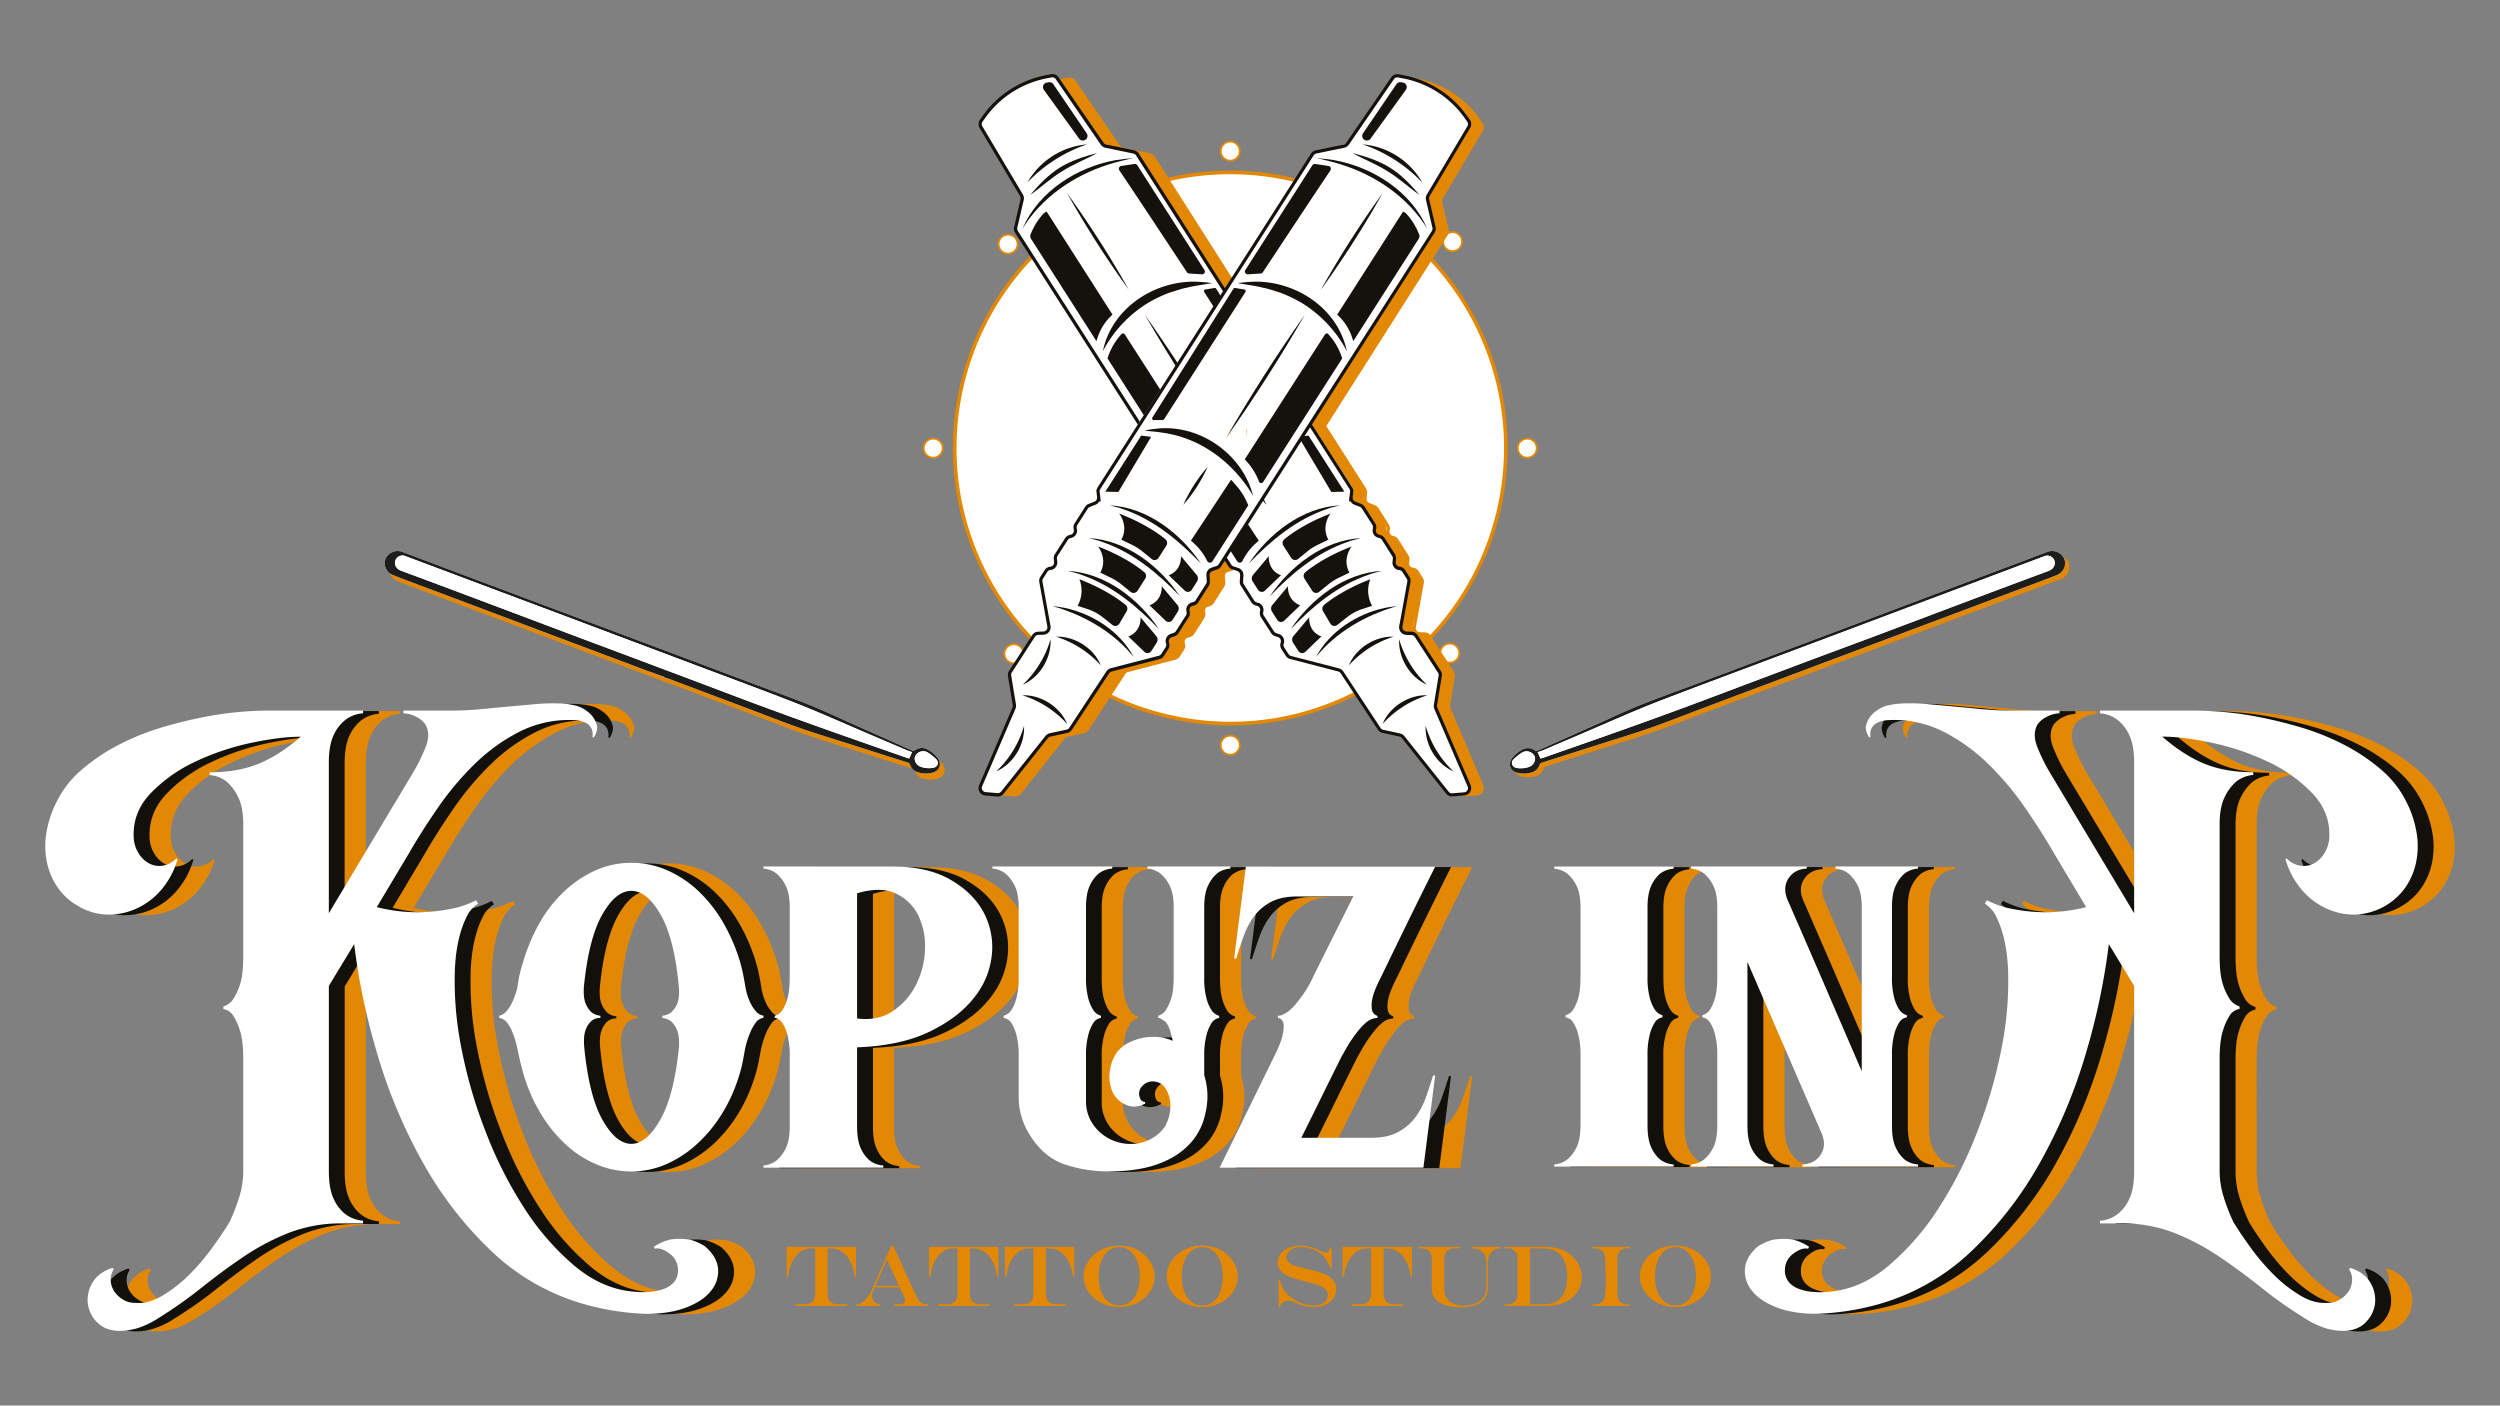 <svg xmlns="http://www.w3.org/2000/svg" id="Layer_1" data-name="Layer 1" viewBox="0 0 1366 768"><rect x="0" y="0" width="1366" height="768" fill="#808080" stroke="none"/><defs><style>.cls-1{fill:#e28805;}.cls-2{fill:#fff;}.cls-3,.cls-6{fill:none;stroke:#e28805;stroke-miterlimit:10;}.cls-3{stroke-width:2px;}.cls-4{fill:#12100b;}.cls-5{fill:#1d1d1b;}.cls-7{fill:#15120e;}</style></defs><title>LOGO</title><path class="cls-1" d="M831.19,424.17a14.56,14.56,0,0,0,8.35-.31,6.23,6.23,0,0,0,3.94-4.17,1.82,1.82,0,0,1,.94-.93c11.06-3.54,22.14-7,33.21-10.56,8.78-2.81,17.61-5.47,26.29-8.51,9.57-3.36,19-7.11,28.48-10.68l43.33-16.3c.21-.07.41-.11.75-.2L978,372l7.8-2.94,3.78-1.45c2.19-.83,4.26-1.63,6.34-2.41q13-4.86,26-9.73,16.58-6.24,33.13-12.47l34.21-12.86,23.43-8.78c4.41-1.67,8.84-3.34,13.24-5.07a6.87,6.87,0,0,0,4-9.42,7.34,7.34,0,0,0-9.13-3.23q-17.55,6.63-35.11,13.23-20,7.55-40.06,15.06l-40.07,15.05c-7.46,2.81-14.9,5.58-22.34,8.38l-.57.21-8.16,3.06-3.91,1.47-1.53.56c-2.73,1-5.4,2.05-8.1,3.06q-17.05,6.43-34.13,12.82c-9.62,3.61-19.3,7-28.83,10.88-7.64,3.08-15.07,6.62-22.6,10q-16.41,7.29-32.78,14.64a1.74,1.74,0,0,1-1.82-.1,6.4,6.4,0,0,0-7-.28,16.82,16.82,0,0,0-5.31,4.47c-2.44,3.34-1.21,7,2.76,8.11"></path><path class="cls-1" d="M831.19,424.17a14.56,14.56,0,0,0,8.35-.31,6.23,6.23,0,0,0,3.94-4.17,1.82,1.82,0,0,1,.94-.93c11.06-3.54,22.14-7,33.21-10.56,8.78-2.81,17.61-5.47,26.29-8.51,9.57-3.36,19-7.11,28.48-10.68l43.33-16.3c.21-.07.41-.12.75-.2L978,372l0-.05,7.81-2.91v0l3.78-1.45c2.19-.83,4.26-1.63,6.34-2.41q13-4.86,26-9.73,16.58-6.24,33.13-12.47l34.21-12.86,23.43-8.78c4.41-1.67,8.84-3.34,13.24-5.07a6.87,6.87,0,0,0,4-9.42,7.34,7.34,0,0,0-9.13-3.23q-17.55,6.63-35.11,13.23-20,7.55-40.06,15.06l-40.07,15.05c-7.46,2.81-14.9,5.58-22.34,8.38l-.57.21-8.16,3.06-3.91,1.47-1.53.56c-2.73,1-5.4,2.05-8.1,3.06q-17.05,6.43-34.13,12.82c-9.62,3.61-19.3,7-28.83,10.88-7.64,3.08-15.07,6.62-22.6,10q-16.41,7.29-32.78,14.64a1.74,1.74,0,0,1-1.82-.1,6.4,6.4,0,0,0-7-.28,16.82,16.82,0,0,0-5.31,4.47c-2.44,3.34-1.21,7,2.76,8.11m12.74-7.74c-.55-1.23-1-2.32-1.59-3.47,1-.35,2-.65,2.94-1l22.31-9.52c9.8-4.22,19.56-8.52,29.4-12.64,7-2.92,14.17-5.66,21.28-8.38,12.75-4.85,25.51-9.62,38.27-14.4q17.65-6.66,35.3-13.26l44.74-16.83,42-15.74q20.27-7.59,40.55-15.24a4.08,4.08,0,0,1,4.46.73c2.45,2.26,1.45,5.93-2,7.19-9.69,3.62-19.39,7.21-29.07,10.85q-12.23,4.56-24.37,9.16l-44.51,16.77q-15.24,5.72-30.48,11.4-16.39,6.17-32.83,12.31c-12.29,4.63-24.56,9.32-36.88,13.88q-17.6,6.49-35.27,12.75c-14.3,5.09-28.65,10.07-43,15.1C844.74,416.19,844.28,416.31,843.93,416.43Zm-14.77.44a24.85,24.85,0,0,1,4.68-3.7,4.55,4.55,0,0,1,3.8-.51c2.72.91,3.88,3.21,3,5.35a5.08,5.08,0,0,1-3.14,3,14.06,14.06,0,0,1-6.48.56C828.43,421.13,827.41,418.79,829.16,416.87Z"></path><path class="cls-1" d="M842.34,413c.54,1.16,1,2.24,1.59,3.46.36-.11.82-.23,1.27-.39,14.33-5,28.67-10,43-15.08q17.67-6.29,35.27-12.76c12.32-4.55,24.59-9.25,36.89-13.87L993.17,362q15.23-5.7,30.46-11.4l44.51-16.76q12.18-4.59,24.37-9.18l29.08-10.84c3.4-1.27,4.41-4.93,2-7.19a4.06,4.06,0,0,0-4.46-.73q-20.28,7.61-40.56,15.25-21,7.88-42,15.74l-44.72,16.82L956.54,367c-12.76,4.79-25.53,9.56-38.27,14.41-7.12,2.71-14.24,5.45-21.27,8.38-9.85,4.11-19.61,8.42-29.41,12.62q-11.15,4.78-22.31,9.52c-1,.41-2,.71-2.94,1.06"></path><path class="cls-1" d="M978,372l7.8-2.94v0l-7.81,2.91,0,.05"></path><path class="cls-1" d="M837.64,412.67a4.55,4.55,0,0,0-3.8.5,26.06,26.06,0,0,0-4.69,3.71c-1.74,1.9-.72,4.25,1.84,4.68a14,14,0,0,0,6.48-.57,5,5,0,0,0,3.13-3c.92-2.14-.24-4.44-3-5.34"></path><path class="cls-1" d="M514.8,417.39a16.73,16.73,0,0,0-5.3-4.46c-2.39-1.43-4.75-1.1-7,.27a1.72,1.72,0,0,1-1.81.1q-16.38-7.35-32.78-14.64c-7.53-3.34-15-6.88-22.61-10-9.52-3.84-19.21-7.27-28.82-10.87q-17.07-6.4-34.13-12.83l-8.11-3.06-1.53-.56-3.91-1.47-8.16-3.06-.57-.21c-7.43-2.8-14.88-5.57-22.34-8.38l-40.06-15.05-40.07-15.06-35.1-13.23a7.34,7.34,0,0,0-9.13,3.23c-1.77,3.59,0,7.86,4,9.43,4.39,1.72,8.82,3.39,13.24,5.06l23.43,8.78,34.21,12.86q16.55,6.25,33.12,12.47,13,4.89,26,9.74c2.08.77,4.14,1.57,6.33,2.4l3.79,1.45,7.79,2.94,1.48.56a6.78,6.78,0,0,1,.74.21q21.67,8.13,43.33,16.29c9.5,3.58,18.92,7.32,28.49,10.68,8.67,3,17.51,5.7,26.29,8.51,11.07,3.53,22.15,7,33.2,10.56a1.75,1.75,0,0,1,.94.93,6.23,6.23,0,0,0,3.95,4.17,14.65,14.65,0,0,0,8.35.32c4-1.1,5.19-4.77,2.75-8.12"></path><path class="cls-1" d="M514.8,417.39a16.73,16.73,0,0,0-5.3-4.46c-2.39-1.43-4.75-1.1-7,.27a1.72,1.72,0,0,1-1.81.1q-16.38-7.35-32.78-14.64c-7.53-3.34-15-6.88-22.61-10-9.52-3.84-19.21-7.27-28.82-10.87q-17.07-6.4-34.13-12.83l-8.11-3.06-1.53-.56-3.91-1.47-8.16-3.06-.57-.21c-7.43-2.8-14.88-5.57-22.34-8.38l-40.06-15.05-40.07-15.06-35.1-13.23a7.34,7.34,0,0,0-9.13,3.23c-1.77,3.59,0,7.86,4,9.43,4.39,1.72,8.82,3.39,13.24,5.06l23.43,8.78,34.21,12.86q16.55,6.25,33.12,12.47,13,4.89,26,9.74c2.08.77,4.14,1.57,6.33,2.41l3.79,1.44v0l7.81,2.91,0,0,1.48.56a7.51,7.51,0,0,1,.74.21q21.67,8.13,43.33,16.29c9.5,3.58,18.92,7.32,28.49,10.68,8.67,3,17.51,5.7,26.29,8.51,11.07,3.53,22.15,7,33.2,10.56a1.75,1.75,0,0,1,.94.93,6.23,6.23,0,0,0,3.95,4.17,14.65,14.65,0,0,0,8.35.32c4-1.1,5.19-4.77,2.75-8.12m-16.76,0c-14.33-5-28.68-10-43-15.1q-17.69-6.25-35.27-12.75c-12.32-4.55-24.6-9.25-36.88-13.87l-32.84-12.32L319.6,351.94l-44.52-16.78q-12.16-4.57-24.36-9.16c-9.68-3.64-19.38-7.23-29.07-10.85-3.4-1.26-4.41-4.93-2-7.19a4.08,4.08,0,0,1,4.46-.73q20.28,7.62,40.55,15.24,21,7.89,42,15.74L351.4,355q17.63,6.63,35.29,13.26,19.15,7.17,38.27,14.4c7.12,2.72,14.24,5.46,21.28,8.38,9.84,4.12,19.6,8.42,29.41,12.64l22.3,9.52c1,.4,2,.7,2.94,1.05-.54,1.16-1,2.24-1.59,3.47C499,417.64,498.49,417.52,498,417.37Zm14.2,5.52a14,14,0,0,1-6.47-.56,5.08,5.08,0,0,1-3.14-3c-.91-2.14.25-4.44,3-5.34a4.51,4.51,0,0,1,3.8.5,24.22,24.22,0,0,1,4.68,3.7C515.82,420.12,514.81,422.46,512.24,422.89Z"></path><path class="cls-1" d="M500.89,414.29l-1.58,3.46c-.36-.11-.82-.23-1.27-.38-14.33-5-28.68-10-43-15.09q-17.67-6.28-35.27-12.76c-12.32-4.55-24.59-9.25-36.89-13.87l-32.83-12.31-30.46-11.41-44.52-16.76q-12.18-4.59-24.37-9.17-14.52-5.44-29.07-10.85c-3.41-1.27-4.41-4.93-2-7.19a4.08,4.08,0,0,1,4.46-.73q20.28,7.61,40.55,15.25,21,7.88,42,15.74L351.39,355q17.64,6.63,35.3,13.26c12.76,4.79,25.54,9.56,38.27,14.41,7.13,2.71,14.25,5.45,21.28,8.38,9.84,4.11,19.61,8.42,29.41,12.62q11.14,4.79,22.31,9.52c1,.41,2,.72,2.93,1.06"></path><path class="cls-1" d="M365.28,373.28l-7.79-2.94v0l7.81,2.91,0,0"></path><path class="cls-1" d="M505.6,414a4.53,4.53,0,0,1,3.79.5,25.37,25.37,0,0,1,4.69,3.71c1.75,1.9.72,4.25-1.84,4.68a13.82,13.82,0,0,1-6.48-.57,5,5,0,0,1-3.13-3c-.91-2.14.24-4.44,3-5.34"></path><path class="cls-1" d="M405.64,681.49q6.36,5.61,6.92,12a16.81,16.81,0,0,1-3.74,12q-4.31,5.61-13.47,9.17t-21.88,3.55a142,142,0,0,1-32.55-4.86,121.32,121.32,0,0,1-52.18-29.37,203.55,203.55,0,0,1-37.78-49,287.08,287.08,0,0,1-24.69-59.11,364.28,364.28,0,0,1-12.53-59.66L199.9,539V640q0,10.1,2.8,15.71a21.47,21.47,0,0,0,6.55,8.23,17.72,17.72,0,0,0,9.35,3.36v1.5H207.38A78.85,78.85,0,0,0,177.82,674a129.59,129.59,0,0,0-24.69,13.09q-11.59,7.86-22.81,16.83a241.59,241.59,0,0,1-23.94,16.84,46.22,46.22,0,0,1-11,5.24,33.91,33.91,0,0,1-9.54,1.49q-7.86,0-12.34-4.49a17.41,17.41,0,0,1-5.24-10.28,18,18,0,0,1,2.43-11.41q3.18-5.62,11-8.23l.75.74A10.22,10.22,0,0,0,80.75,700a11.85,11.85,0,0,0,1.87,5.8,14.7,14.7,0,0,0,4.68,4.48,11.75,11.75,0,0,0,6.36,1.87q7.47.75,15.33-3.92a76.33,76.33,0,0,0,14.78-11.6,123.42,123.42,0,0,0,12.72-15q5.79-8.05,9.17-13.66a108.11,108.11,0,0,0,5.23-13.46A48,48,0,0,0,153.13,640V578.62q0-9.72-1.86-15.34a32.46,32.46,0,0,0-3.75-8.23,7.74,7.74,0,0,0-5.23-3.37v-1.49a9.38,9.38,0,0,0,5.23-3.74,32.58,32.58,0,0,0,3.75-8.05q1.86-5.42,1.86-15.52v-72.2q0-9.72-3-15.33a25.38,25.38,0,0,0-6.36-8.23,17.24,17.24,0,0,0-9-3.37v-1.5q15.33,0,26.74-4.67t23-14.78q-11.22,0-27.12,3.37A136.73,136.73,0,0,0,127,416.46a81,81,0,0,0-24.5,17.39q-9.92,10.47-9.17,24.31a18,18,0,0,0,2.81,8.61,14.92,14.92,0,0,0,5.8,5.42,12.06,12.06,0,0,0,7.29,1.13,13,13,0,0,0,7.3-3.93l.74.37a44.61,44.61,0,0,1-8.23,15.9,38.85,38.85,0,0,1-13.28,10.66,36.52,36.52,0,0,1-16.27,3.74,32.69,32.69,0,0,1-16.83-4.86A32.76,32.76,0,0,1,52.32,486a37,37,0,0,1-6.17-13.28,43.71,43.71,0,0,1-.75-16.27,58.06,58.06,0,0,1,6-18.52,55.33,55.33,0,0,1,13.84-17.39,105.74,105.74,0,0,1,20.2-13.47,135,135,0,0,1,23.94-9.53,241.5,241.5,0,0,1,25.06-6,187.4,187.4,0,0,1,32.73-3H218.6v1.49a17.73,17.73,0,0,0-9.35,3.37,21.47,21.47,0,0,0-6.55,8.23q-2.8,5.61-2.8,15.34v82.29l46.38-77.43a96.48,96.48,0,0,0,6.55-13.47q2.8-7.1-.19-12.34a13.76,13.76,0,0,0-5.42-4.3,15.37,15.37,0,0,0-6.55-1.69v-1.49h25.06q6,0,12-.38t12.35-1.12q4.49-.37,10.47-.94L312.87,385a105.4,105.4,0,0,1,12.34-.37,44.48,44.48,0,0,1,10.1,1.31,18.73,18.73,0,0,1,7.48,4.49,13.14,13.14,0,0,1,3.74,7.11,10.7,10.7,0,0,1-1.87,5.61h-.74a8.78,8.78,0,0,0-.38-4.49,6.83,6.83,0,0,0-2.8-3.18,14.19,14.19,0,0,0-6.18-1.69,59.81,59.81,0,0,0-29.92,6A99.29,99.29,0,0,0,280,417.39a159.4,159.4,0,0,0-20.39,24.13q-9.17,13.28-16.27,25.62L226.08,496a89,89,0,0,0,22.45,2.8,92.68,92.68,0,0,0,17.2-1.68,49.8,49.8,0,0,0,14.59-4.87l1.12,1.88a17.31,17.31,0,0,0-5.23,5.23q-6.73,12-7.48,31.43a186.62,186.62,0,0,0,3.55,42.08,261.49,261.49,0,0,0,13.28,45.82,224.76,224.76,0,0,0,21.32,42.09,140.35,140.35,0,0,0,27.68,31.61q15.35,12.7,32.92,13.84a47.13,47.13,0,0,0,8.23,0,27.52,27.52,0,0,0,7.48-1.68,13.28,13.28,0,0,0,5.43-3.75,9.8,9.8,0,0,0,2.06-6.54,10.81,10.81,0,0,0-4.49-8.79q-4.5-3.57-8.23-2.81l-.38-1.12q6-3.75,10.85-4.12a35.06,35.06,0,0,1,9,.38,30.19,30.19,0,0,1,8.23,3.74"></path><path class="cls-1" d="M427.46,539.25a32.89,32.89,0,0,0,2.92,9.36,21.16,21.16,0,0,0,3.21,4.67,6.74,6.74,0,0,0,3.8,2.05v1.17a6.67,6.67,0,0,0-3.8,2,27.24,27.24,0,0,0-3.21,5.41,49.08,49.08,0,0,0-3.22,10.37c-.39,2.15-.77,4.24-1.16,6.28a67.14,67.14,0,0,1-1.76,6.87,88.15,88.15,0,0,1-9.49,21.33A77.74,77.74,0,0,1,401,625.46a61.62,61.62,0,0,1-16.8,10.95,47.07,47.07,0,0,1-19,4,48.58,48.58,0,0,1-18.56-3.65,57.74,57.74,0,0,1-16.36-10.23A74.58,74.58,0,0,1,317,610.85a91.49,91.49,0,0,1-9.64-20.17c-1-3.11-1.8-6-2.48-8.76s-1.32-5.56-1.9-8.48a53.82,53.82,0,0,0-3.07-9.93,18,18,0,0,0-3.07-5,6.67,6.67,0,0,0-3.8-2v-1.17a6.68,6.68,0,0,0,3.51-2.05,21.16,21.16,0,0,0,3.21-4.67,39.81,39.81,0,0,0,3.22-9.06,67.4,67.4,0,0,1,2.92-13.15,99.66,99.66,0,0,1,9.35-22.07,73.18,73.18,0,0,1,13.59-17.24,62,62,0,0,1,17-11.25,47.4,47.4,0,0,1,19.43-4.09,48.43,48.43,0,0,1,19.57,4.09,59.6,59.6,0,0,1,17.1,11.4,76.52,76.52,0,0,1,13.59,17.39,99.85,99.85,0,0,1,9.35,22.06c.58,2.15,1.07,4.19,1.46,6.14s.77,4.09,1.17,6.42m-36.24,33c.2-4.09-.19-7.2-1.16-9.35a13.15,13.15,0,0,0-3.22-4.67,9.76,9.76,0,0,0-4.67-1.75v-1.17a9.77,9.77,0,0,0,4.67-1.76,13.45,13.45,0,0,0,3.22-4.38q1.45-2.93,1.16-8.77-2.34-26.58-9.78-39.88t-16.08-13.45q-8.62-.13-16.07,13t-10.08,39.74q-.3,6.13,1.17,9.2a13.06,13.06,0,0,0,3.21,4.53,9.77,9.77,0,0,0,4.68,1.76v1.17a7.36,7.36,0,0,0-5,1.75,11.82,11.82,0,0,0-3.07,4.82c-.87,2.24-1.12,5.5-.73,9.79q2.64,26.6,10.08,39.59t15.78,12.86q8.34-.15,15.78-13.44T391.22,572.27Z"></path><path class="cls-1" d="M508.11,473.8q19,0,31.41,7.16t18.12,17.82A40.31,40.31,0,0,1,562.16,522a44.27,44.27,0,0,1-9.78,23.53q-8.62,11-24.4,18.55t-39.45,8.48v43.24q0,7.89,2.19,12.28a18.33,18.33,0,0,0,4.82,6.42,13.71,13.71,0,0,0,7.31,2.63v1.17H437.39v-1.17a13.34,13.34,0,0,0,7-2.63,19.64,19.64,0,0,0,5-6.42q2.34-4.4,2.34-12.28V577.53a43.18,43.18,0,0,0-1.32-12,22.58,22.58,0,0,0-2.77-6.42,6,6,0,0,0-4.09-2.63v-1.17a7.4,7.4,0,0,0,4.09-2.93,22.6,22.6,0,0,0,2.77-6.28q1.32-4.23,1.32-12.13V496q0-7.61-2.34-12a19.69,19.69,0,0,0-5-6.43,13.43,13.43,0,0,0-7-2.63V473.8Zm-19.58,83q11.69,1.46,19.87-4.24A38,38,0,0,0,521,537.94a45.77,45.77,0,0,0,4.68-19.14A38.4,38.4,0,0,0,522,500.54a25.27,25.27,0,0,0-12.28-12q-8.32-3.94-21.18-.15Z"></path><path class="cls-1" d="M685.18,477.6a18.38,18.38,0,0,0-4.82,6.43q-2.19,4.38-2.19,12v38a43.34,43.34,0,0,0,1.31,12.13,22.57,22.57,0,0,0,2.78,6.28,7.36,7.36,0,0,0,4.09,2.93v1.17a6,6,0,0,0-4.09,2.63,22.55,22.55,0,0,0-2.78,6.42,43.62,43.62,0,0,0-1.31,12v10.23a38.61,38.61,0,0,1,.58,21,34.34,34.34,0,0,1-7.16,15.05,40.24,40.24,0,0,1-12.12,9.64,55.93,55.93,0,0,1-15.2,5.26,84.79,84.79,0,0,1-16.36,1.61,75.16,75.16,0,0,1-26-3.8q-12-4.08-19.58-16.95a38.3,38.3,0,0,1-5.55-19.87V577.53a43.62,43.62,0,0,0-1.31-12,22.84,22.84,0,0,0-2.78-6.42,6,6,0,0,0-4.09-2.63v-1.17a7.36,7.36,0,0,0,4.09-2.93,22.87,22.87,0,0,0,2.78-6.28A43.34,43.34,0,0,0,576.77,534V496q0-7.61-2.34-12a19.81,19.81,0,0,0-5-6.43,13.49,13.49,0,0,0-7-2.63V473.8h65.46V475a13.82,13.82,0,0,0-7.31,2.63,18.38,18.38,0,0,0-4.82,6.43q-2.19,4.38-2.19,12v38q0,7.89,1.32,12.13a22.31,22.31,0,0,0,2.77,6.28,7.36,7.36,0,0,0,4.09,2.93v1.17a6,6,0,0,0-4.09,2.63,22.3,22.3,0,0,0-2.77,6.42,43.18,43.18,0,0,0-1.32,12v24a22.15,22.15,0,0,0,4.68,14.31A24.71,24.71,0,0,0,629.81,624a25,25,0,0,0,14.17.58,22.48,22.48,0,0,0,12.57-8.47,23.11,23.11,0,0,0,2.77-7.6,20.6,20.6,0,0,0,0-7.75,16,16,0,0,0-2.63-6.28,8,8,0,0,0-5.4-3.21,7.49,7.49,0,0,0-6.87,2.34,6,6,0,0,0-1.32,6.72,2.84,2.84,0,0,0,2.63,2l.3.88q-5.56,2.93-10.23.87a13.63,13.63,0,0,1-8-7.88,20.68,20.68,0,0,1-1-11.69q1.75-10.23,9.79-14.32a29.71,29.71,0,0,1,16.8-3.21,27.22,27.22,0,0,1,7.6,2q-.58-2.62-1.46-5.55a13.5,13.5,0,0,0-2.63-5l-2.63-1.75a2.53,2.53,0,0,0-1.17-.29v-1.17a7.36,7.36,0,0,0,4.09-2.93,25.38,25.38,0,0,0,2.92-6.28q1.46-4.23,1.46-12.13V496q0-7.61-2.33-12a20,20,0,0,0-5-6.43,13.46,13.46,0,0,0-7-2.63V473.8h45.3V475a13.79,13.79,0,0,0-7.31,2.63"></path><path class="cls-1" d="M784.09,618.88a28.27,28.27,0,0,0,9.35-7.89,40.45,40.45,0,0,0,5.85-11q2.19-6.13,3.94-12h1.17L798,638.31H686.64l29.8-60.78c2.53-5.06,4.1-9.06,4.68-12s.68-5.06.29-6.42a3.62,3.62,0,0,0-2.92-2.63v-1.17a5.81,5.81,0,0,0,2.63-.59c.78-.39,1.65-.88,2.63-1.46a27.26,27.26,0,0,0,4.53-4.38c1.46-1.76,2.82-3.55,4.09-5.41s2.38-3.65,3.36-5.41a41.42,41.42,0,0,0,2-4.09l21.91-43.83H729c-5.84,0-10.67,1-14.46,3.07a27.11,27.11,0,0,0-9.21,7.89,43.07,43.07,0,0,0-5.7,11q-2.19,6.13-3.94,12h-1.17L701,473.8H804.4q-7.6,15.19-14.9,30.1T774.89,534q-4.1,7.89-4.83,12.13a15.38,15.38,0,0,0-.14,6.28,4.39,4.39,0,0,0,2.92,2.93v1.17a9.41,9.41,0,0,0-5.26,1.75,27.26,27.26,0,0,0-4.53,4.38c-1.46,1.75-2.82,3.56-4.09,5.41s-2.39,3.65-3.36,5.4-1.75,3.12-2.34,4.09q-5.55,11.12-11,22.21T731.35,622h38.28q8.76,0,14.46-3.07"></path><path class="cls-1" d="M927.42,477.58a18.42,18.42,0,0,0-4.8,6.41q-2.19,4.36-2.19,11.94v37.85a43.07,43.07,0,0,0,1.31,12.09,22.71,22.71,0,0,0,2.77,6.26,7.33,7.33,0,0,0,4.07,2.91v1.16a6,6,0,0,0-4.07,2.63,22.55,22.55,0,0,0-2.77,6.4,43.3,43.3,0,0,0-1.31,11.94v38.14q0,7.88,2.19,12.23a18.23,18.23,0,0,0,4.8,6.41,13.68,13.68,0,0,0,7.28,2.62v1.17H869.47v-1.17a13.38,13.38,0,0,0,7-2.62,19.67,19.67,0,0,0,4.95-6.41q2.33-4.37,2.33-12.23V577.17a42.92,42.92,0,0,0-1.31-11.94,22.55,22.55,0,0,0-2.77-6.4,6,6,0,0,0-4.07-2.63V555a7.33,7.33,0,0,0,4.07-2.91,22.71,22.71,0,0,0,2.77-6.26c.88-2.81,1.31-6.85,1.31-12.09V495.93q0-7.57-2.33-11.94a19.89,19.89,0,0,0-4.95-6.41,13.55,13.55,0,0,0-7-2.62V473.8H934.7V475a13.85,13.85,0,0,0-7.28,2.62"></path><path class="cls-1" d="M1061,477.54a18.46,18.46,0,0,0-4.81,6.41c-1.46,2.91-2.18,6.9-2.18,11.94v37.87a43,43,0,0,0,1.31,12.08,22.68,22.68,0,0,0,2.76,6.27,7.38,7.38,0,0,0,4.08,2.91v1.16a6.07,6.07,0,0,0-4.08,2.62,22.66,22.66,0,0,0-2.76,6.41,43.35,43.35,0,0,0-1.31,11.94v38.16q0,7.86,2.18,12.23A18.46,18.46,0,0,0,1061,634a13.68,13.68,0,0,0,7.28,2.62v1.17h-63.2v-1.17q6.69-.29,10.05-5.39t.43-11.79q-10.2-23.6-20.24-46.75t-20.24-46.75v89.42q0,7.86,2.18,12.23a18.46,18.46,0,0,0,4.81,6.41,13.68,13.68,0,0,0,7.28,2.62v1.17H944.18v-1.17a13.38,13.38,0,0,0,7-2.62,19.93,19.93,0,0,0,5-6.41q2.32-4.37,2.32-12.23V577.15a43,43,0,0,0-1.31-11.94,22.66,22.66,0,0,0-2.76-6.41,6.07,6.07,0,0,0-4.08-2.62V555a7.38,7.38,0,0,0,4.08-2.91,22.68,22.68,0,0,0,2.76-6.27q1.32-4.22,1.31-12.08V495.89c0-5-.77-9-2.32-11.94a19.93,19.93,0,0,0-5-6.41,13.55,13.55,0,0,0-7-2.62v-1.16h63.21v1.16q-6.71.3-10,5.39t-.44,11.8q10.19,23.29,20.24,46.6t20.25,46.89V495.89c0-5-.78-9-2.33-11.94a19.93,19.93,0,0,0-5-6.41,13.55,13.55,0,0,0-7-2.62v-1.16h45.15v1.16a13.85,13.85,0,0,0-7.28,2.62"></path><path class="cls-1" d="M988.81,677.75a34.62,34.62,0,0,1,9-.38q4.86.38,10.85,4.12l-.38,1.12q-3.74-.75-8.23,2.81a10.81,10.81,0,0,0-4.49,8.79,9.8,9.8,0,0,0,2.06,6.54,13.28,13.28,0,0,0,5.43,3.75,27.52,27.52,0,0,0,7.48,1.68,47.13,47.13,0,0,0,8.23,0q17.58-1.12,32.92-13.84a140.6,140.6,0,0,0,27.68-31.61,225.36,225.36,0,0,0,21.32-42.09,261.49,261.49,0,0,0,13.28-45.82,186.62,186.62,0,0,0,3.55-42.08q-.73-19.46-7.48-31.43a17.31,17.31,0,0,0-5.23-5.23l1.12-1.88a49.8,49.8,0,0,0,14.59,4.87,92.68,92.68,0,0,0,17.2,1.68,89,89,0,0,0,22.45-2.8l-17.21-28.81q-7.1-12.34-16.27-25.62a159.89,159.89,0,0,0-20.39-24.13,99.29,99.29,0,0,0-24.69-17.58,59.81,59.81,0,0,0-29.92-6,14.19,14.19,0,0,0-6.18,1.69,6.83,6.83,0,0,0-2.8,3.18,8.78,8.78,0,0,0-.38,4.49h-.74a10.7,10.7,0,0,1-1.87-5.61,13.14,13.14,0,0,1,3.74-7.11,18.73,18.73,0,0,1,7.48-4.49,44.48,44.48,0,0,1,10.1-1.31,103.27,103.27,0,0,1,12.34.37l12.35,1.12q6,.57,10.47.94,6.36.75,12.35,1.12t12,.38h25.06v1.49a15.41,15.41,0,0,0-6.55,1.69,13.76,13.76,0,0,0-5.42,4.3q-3,5.24-.19,12.34a96.48,96.48,0,0,0,6.55,13.47l46.38,77.43V417q0-9.74-2.8-15.34a21.47,21.47,0,0,0-6.55-8.23,17.73,17.73,0,0,0-9.35-3.37v-1.49h51.44a187.4,187.4,0,0,1,32.73,3,241.5,241.5,0,0,1,25.06,6,135,135,0,0,1,23.94,9.53,105.74,105.74,0,0,1,20.2,13.47A55.19,55.19,0,0,1,1334.83,438a58.06,58.06,0,0,1,6,18.52,43.71,43.71,0,0,1-.75,16.27A36.85,36.85,0,0,1,1333.9,486a35.33,35.33,0,0,1-27.12,14,36.52,36.52,0,0,1-16.27-3.74,38.85,38.85,0,0,1-13.28-10.66,44.61,44.61,0,0,1-8.23-15.9l.74-.37a13,13,0,0,0,7.3,3.93,12.06,12.06,0,0,0,7.29-1.13,14.92,14.92,0,0,0,5.8-5.42,18,18,0,0,0,2.81-8.61q.75-13.83-9.17-24.31a81.19,81.19,0,0,0-24.5-17.4,137.22,137.22,0,0,0-30.49-10.28q-15.9-3.37-27.12-3.37,11.61,10.09,23,14.78t26.74,4.67v1.5a17.24,17.24,0,0,0-9,3.37,25.25,25.25,0,0,0-6.36,8.23q-3,5.61-3,15.33v72.2q0,10.1,1.87,15.52a32.58,32.58,0,0,0,3.75,8.05,9.38,9.38,0,0,0,5.23,3.74v1.49a7.74,7.74,0,0,0-5.23,3.37,32.46,32.46,0,0,0-3.75,8.23q-1.86,5.61-1.87,15.34V640a48.06,48.06,0,0,0,2.25,14.59,108.11,108.11,0,0,0,5.23,13.46q3.38,5.61,9.17,13.66a123.42,123.42,0,0,0,12.72,15,76.33,76.33,0,0,0,14.78,11.6q7.85,4.66,15.33,3.92a11.75,11.75,0,0,0,6.36-1.87,14.7,14.7,0,0,0,4.68-4.48,11.85,11.85,0,0,0,1.87-5.8,10.22,10.22,0,0,0-1.69-6.18l.75-.74q7.86,2.61,11,8.23a18,18,0,0,1,2.43,11.41,17.41,17.41,0,0,1-5.24,10.28q-4.48,4.5-12.34,4.49a33.91,33.91,0,0,1-9.54-1.49,46.22,46.22,0,0,1-11-5.24,241.59,241.59,0,0,1-23.94-16.84q-11.22-9-22.82-16.83A129.21,129.21,0,0,0,1208.4,674a78.85,78.85,0,0,0-29.56-5.24h-11.22v-1.5a17.72,17.72,0,0,0,9.35-3.36,21.47,21.47,0,0,0,6.55-8.23q2.81-5.61,2.8-15.71V539l-13.84-22.82A363.24,363.24,0,0,1,1160,575.81a287.08,287.08,0,0,1-24.69,59.11,203.55,203.55,0,0,1-37.78,49,121.38,121.38,0,0,1-52.18,29.37,142,142,0,0,1-32.55,4.86q-12.71,0-21.88-3.56t-13.47-9.16a16.81,16.81,0,0,1-3.74-12q.55-6.36,6.92-12a30.19,30.19,0,0,1,8.23-3.74"></path><path class="cls-2" d="M822.76,244.77A150.56,150.56,0,1,1,672.2,94.2,150.56,150.56,0,0,1,822.76,244.77"></path><circle class="cls-3" cx="672.2" cy="244.76" r="150.56" transform="translate(274.4 839.34) rotate(-76.22)"></circle><path class="cls-4" d="M394.08,681.49q6.36,5.61,6.92,12a16.72,16.72,0,0,1-3.74,12Q393,711,383.8,714.6t-21.89,3.55a141.84,141.84,0,0,1-32.54-4.86,121.35,121.35,0,0,1-52.19-29.37,203.8,203.8,0,0,1-37.78-49,287.08,287.08,0,0,1-24.69-59.11,365.33,365.33,0,0,1-12.53-59.66L188.34,539V640q0,10.1,2.81,15.71a21.55,21.55,0,0,0,6.54,8.23,17.75,17.75,0,0,0,9.35,3.36v1.5H195.82A78.8,78.8,0,0,0,166.27,674a129.59,129.59,0,0,0-24.69,13.09Q130,695,118.76,703.93a240.42,240.42,0,0,1-23.94,16.84,46.17,46.17,0,0,1-11,5.24,33.91,33.91,0,0,1-9.54,1.49q-7.86,0-12.35-4.49a17.39,17.39,0,0,1-5.23-10.28,17.86,17.86,0,0,1,2.43-11.41q3.16-5.62,11-8.23l.75.74A10.28,10.28,0,0,0,69.2,700a11.75,11.75,0,0,0,1.87,5.8,14.66,14.66,0,0,0,4.67,4.48,11.77,11.77,0,0,0,6.36,1.87q7.49.75,15.34-3.92a76.33,76.33,0,0,0,14.78-11.6,122.45,122.45,0,0,0,12.71-15q5.81-8.05,9.17-13.66a109.72,109.72,0,0,0,5.24-13.46A48.36,48.36,0,0,0,141.58,640V578.62q0-9.72-1.87-15.34a32.86,32.86,0,0,0-3.74-8.23,7.78,7.78,0,0,0-5.24-3.37v-1.49a9.43,9.43,0,0,0,5.24-3.74,33,33,0,0,0,3.74-8.05q1.86-5.42,1.87-15.52v-72.2q0-9.72-3-15.33a25.52,25.52,0,0,0-6.36-8.23,17.27,17.27,0,0,0-9-3.37v-1.5q15.33,0,26.75-4.67t23-14.78q-11.22,0-27.12,3.37a136.48,136.48,0,0,0-30.48,10.29,81.16,81.16,0,0,0-24.51,17.39Q81,444.32,81.73,458.16a17.94,17.94,0,0,0,2.8,8.61,15,15,0,0,0,5.8,5.42,12.11,12.11,0,0,0,7.3,1.13,12.92,12.92,0,0,0,7.29-3.93l.75.37a44.93,44.93,0,0,1-8.23,15.9,38.85,38.85,0,0,1-13.28,10.66,36.59,36.59,0,0,1-16.27,3.74,32.75,32.75,0,0,1-16.84-4.86A32.62,32.62,0,0,1,40.77,486a37,37,0,0,1-6.18-13.28,43.92,43.92,0,0,1-.75-16.27,58.31,58.31,0,0,1,6-18.52,55.48,55.48,0,0,1,13.84-17.39,106.06,106.06,0,0,1,20.2-13.47,135,135,0,0,1,23.94-9.53,242.73,242.73,0,0,1,25.06-6,187.51,187.51,0,0,1,32.74-3H207v1.49a17.76,17.76,0,0,0-9.35,3.37,21.55,21.55,0,0,0-6.54,8.23q-2.82,5.61-2.81,15.34v82.29l46.39-77.43a96.43,96.43,0,0,0,6.54-13.47q2.8-7.1-.19-12.34a13.69,13.69,0,0,0-5.42-4.3,15.34,15.34,0,0,0-6.55-1.69v-1.49h25.07c4,0,8-.13,12-.38s8.1-.62,12.34-1.12q4.5-.37,10.48-.94L301.31,385a105.51,105.51,0,0,1,12.35-.37,44.56,44.56,0,0,1,10.1,1.31,18.8,18.8,0,0,1,7.48,4.49,13.21,13.21,0,0,1,3.74,7.11,10.79,10.79,0,0,1-1.87,5.61h-.75a8.9,8.9,0,0,0-.37-4.49,6.85,6.85,0,0,0-2.81-3.18,14.14,14.14,0,0,0-6.17-1.69,59.82,59.82,0,0,0-29.93,6,99.29,99.29,0,0,0-24.69,17.58A159.4,159.4,0,0,0,248,441.52q-9.17,13.28-16.27,25.62L214.53,496a88.89,88.89,0,0,0,22.44,2.8,92.79,92.79,0,0,0,17.21-1.68,50,50,0,0,0,14.59-4.87l1.12,1.88a17.22,17.22,0,0,0-5.24,5.23q-6.73,12-7.48,31.43a187.2,187.2,0,0,0,3.55,42.08A263.23,263.23,0,0,0,274,618.64a225.39,225.39,0,0,0,21.33,42.09A140.35,140.35,0,0,0,323,692.34q15.33,12.7,32.92,13.84a47.13,47.13,0,0,0,8.23,0,27.61,27.61,0,0,0,7.48-1.68,13.31,13.31,0,0,0,5.42-3.75,9.8,9.8,0,0,0,2.06-6.54,10.81,10.81,0,0,0-4.49-8.79q-4.49-3.57-8.23-2.81l-.37-1.12q6-3.75,10.85-4.12a35,35,0,0,1,9,.38,29.92,29.92,0,0,1,8.23,3.74"></path><path class="cls-4" d="M415.9,539.25a33.54,33.54,0,0,0,2.92,9.36,20.8,20.8,0,0,0,3.22,4.67,6.71,6.71,0,0,0,3.8,2.05v1.17a6.64,6.64,0,0,0-3.8,2,26.72,26.72,0,0,0-3.22,5.41,49.16,49.16,0,0,0-3.21,10.37q-.58,3.23-1.17,6.28a66.89,66.89,0,0,1-1.75,6.87,88.56,88.56,0,0,1-9.5,21.33,77.41,77.41,0,0,1-13.73,16.66,61.92,61.92,0,0,1-16.8,10.95,47.12,47.12,0,0,1-19,4,48.53,48.53,0,0,1-18.55-3.65,57.79,57.79,0,0,1-16.37-10.23,74.24,74.24,0,0,1-13.29-15.63,91.51,91.51,0,0,1-9.65-20.17q-1.46-4.66-2.48-8.76c-.69-2.73-1.31-5.56-1.9-8.48a53.82,53.82,0,0,0-3.07-9.93,17.52,17.52,0,0,0-3.07-5,6.61,6.61,0,0,0-3.79-2v-1.17a6.69,6.69,0,0,0,3.5-2.05,21.14,21.14,0,0,0,3.22-4.67,40.36,40.36,0,0,0,3.21-9.06,68.89,68.89,0,0,1,2.92-13.15,100.14,100.14,0,0,1,9.35-22.07,73.7,73.7,0,0,1,13.59-17.24,62,62,0,0,1,17-11.25,47.43,47.43,0,0,1,19.43-4.09,48.48,48.48,0,0,1,19.58,4.09,59.69,59.69,0,0,1,17.09,11.4,76.52,76.52,0,0,1,13.59,17.39,98.91,98.91,0,0,1,9.35,22.06c.59,2.15,1.07,4.19,1.46,6.14s.78,4.09,1.17,6.42m-36.23,33c.19-4.09-.2-7.2-1.17-9.35a13.15,13.15,0,0,0-3.22-4.67,9.72,9.72,0,0,0-4.67-1.75v-1.17a9.73,9.73,0,0,0,4.67-1.76,13.45,13.45,0,0,0,3.22-4.38q1.46-2.93,1.17-8.77-2.34-26.58-9.79-39.88t-16.07-13.45q-8.62-.13-16.07,13t-10.08,39.74q-.3,6.13,1.16,9.2a13.2,13.2,0,0,0,3.22,4.53,9.73,9.73,0,0,0,4.67,1.76v1.17a7.34,7.34,0,0,0-5,1.75,11.72,11.72,0,0,0-3.07,4.82c-.88,2.24-1.13,5.5-.73,9.79q2.63,26.6,10.08,39.59t15.78,12.86q8.32-.15,15.78-13.44T379.67,572.27Z"></path><path class="cls-4" d="M496.55,473.8q19,0,31.41,7.16t18.12,17.82A40.4,40.4,0,0,1,550.61,522a44.29,44.29,0,0,1-9.79,23.53q-8.62,11-24.4,18.55T477,572.57v43.24q0,7.89,2.19,12.28a18.33,18.33,0,0,0,4.82,6.42,13.74,13.74,0,0,0,7.31,2.63v1.17H425.83v-1.17a13.41,13.41,0,0,0,7-2.63,19.91,19.91,0,0,0,5-6.42q2.32-4.4,2.33-12.28V577.53a43.23,43.23,0,0,0-1.31-12,22.55,22.55,0,0,0-2.78-6.42A6,6,0,0,0,432,556.5v-1.17a7.36,7.36,0,0,0,4.09-2.93,22.57,22.57,0,0,0,2.78-6.28q1.32-4.23,1.31-12.13V496q0-7.61-2.33-12a20,20,0,0,0-5-6.43,13.49,13.49,0,0,0-7-2.63V473.8Zm-19.58,83q11.68,1.46,19.87-4.24a38.07,38.07,0,0,0,12.57-14.61,45.76,45.76,0,0,0,4.67-19.14,38.4,38.4,0,0,0-3.65-18.26,25.29,25.29,0,0,0-12.27-12q-8.32-3.94-21.19-.15Z"></path><path class="cls-4" d="M673.63,477.6a18.26,18.26,0,0,0-4.82,6.43q-2.2,4.38-2.2,12v38q0,7.89,1.32,12.13a22.9,22.9,0,0,0,2.77,6.28,7.36,7.36,0,0,0,4.09,2.93v1.17a6,6,0,0,0-4.09,2.63,22.87,22.87,0,0,0-2.77,6.42,43.18,43.18,0,0,0-1.32,12v10.23a38.71,38.71,0,0,1,.59,21A34.56,34.56,0,0,1,660,623.85a40.16,40.16,0,0,1-12.13,9.64,55.86,55.86,0,0,1-15.19,5.26,84.89,84.89,0,0,1-16.37,1.61,75.07,75.07,0,0,1-26-3.8q-12-4.08-19.58-16.95a38.3,38.3,0,0,1-5.55-19.87V577.53a43.18,43.18,0,0,0-1.32-12,22.87,22.87,0,0,0-2.77-6.42,6,6,0,0,0-4.1-2.63v-1.17a7.38,7.38,0,0,0,4.1-2.93,22.9,22.9,0,0,0,2.77-6.28q1.32-4.23,1.32-12.13V496q0-7.61-2.34-12a19.82,19.82,0,0,0-5-6.43,13.46,13.46,0,0,0-7-2.63V473.8h65.45V475a13.76,13.76,0,0,0-7.3,2.63,18.38,18.38,0,0,0-4.82,6.43q-2.19,4.38-2.2,12v38q0,7.89,1.32,12.13a22.57,22.57,0,0,0,2.78,6.28,7.33,7.33,0,0,0,4.09,2.93v1.17a6,6,0,0,0-4.09,2.63,22.55,22.55,0,0,0-2.78,6.42,43.18,43.18,0,0,0-1.32,12v24a22.15,22.15,0,0,0,4.68,14.31A24.71,24.71,0,0,0,618.25,624a25,25,0,0,0,14.17.58A22.48,22.48,0,0,0,645,616.11a22.89,22.89,0,0,0,2.77-7.6,20.6,20.6,0,0,0,0-7.75,16,16,0,0,0-2.62-6.28,8,8,0,0,0-5.41-3.21,7.49,7.49,0,0,0-6.87,2.34,6,6,0,0,0-1.31,6.72,2.83,2.83,0,0,0,2.63,2l.29.88q-5.55,2.93-10.23.87a13.61,13.61,0,0,1-8-7.88,20.68,20.68,0,0,1-1-11.69q1.76-10.23,9.79-14.32A29.74,29.74,0,0,1,641.78,567a27.05,27.05,0,0,1,7.59,2c-.39-1.75-.87-3.6-1.46-5.55a13.35,13.35,0,0,0-2.63-5l-2.63-1.75a2.53,2.53,0,0,0-1.17-.29v-1.17a7.36,7.36,0,0,0,4.09-2.93,25.34,25.34,0,0,0,2.93-6.28Q650,541.89,650,534V496q0-7.61-2.34-12a19.82,19.82,0,0,0-5-6.43,13.43,13.43,0,0,0-7-2.63V473.8h45.29V475a13.76,13.76,0,0,0-7.3,2.63"></path><path class="cls-4" d="M772.54,618.88a28.47,28.47,0,0,0,9.35-7.89,40.71,40.71,0,0,0,5.84-11q2.19-6.13,3.95-12h1.16l-6.42,50.26H675.08l29.81-60.78q3.79-7.59,4.67-12c.59-2.92.68-5.06.3-6.42a3.64,3.64,0,0,0-2.93-2.63v-1.17a5.78,5.78,0,0,0,2.63-.59c.78-.39,1.66-.88,2.63-1.46a27.26,27.26,0,0,0,4.53-4.38c1.46-1.76,2.82-3.55,4.09-5.41s2.39-3.65,3.36-5.41a37.35,37.35,0,0,0,2.05-4.09l21.92-43.83H717.45q-8.76,0-14.46,3.07a27.11,27.11,0,0,0-9.21,7.89,43.36,43.36,0,0,0-5.69,11q-2.21,6.13-4,12H683l6.43-50.26H792.84q-7.59,15.19-14.9,30.1T763.33,534q-4.1,7.89-4.82,12.13a15.25,15.25,0,0,0-.15,6.28,4.4,4.4,0,0,0,2.93,2.93v1.17a9.39,9.39,0,0,0-5.26,1.75,26.88,26.88,0,0,0-4.53,4.38c-1.47,1.75-2.83,3.56-4.1,5.41s-2.38,3.65-3.36,5.4-1.75,3.12-2.33,4.09q-5.57,11.12-11,22.21t-11,22.21h38.28q8.77,0,14.47-3.07"></path><path class="cls-4" d="M915.86,477.58a18.54,18.54,0,0,0-4.8,6.41q-2.19,4.36-2.18,11.94v37.85c0,5.24.43,9.28,1.3,12.09a23,23,0,0,0,2.77,6.26A7.35,7.35,0,0,0,917,555v1.16a6,6,0,0,0-4.08,2.63,22.84,22.84,0,0,0-2.77,6.4,43.36,43.36,0,0,0-1.3,11.94v38.14q0,7.88,2.18,12.23a18.35,18.35,0,0,0,4.8,6.41,13.71,13.71,0,0,0,7.28,2.62v1.17H857.92v-1.17a13.38,13.38,0,0,0,7-2.62,19.94,19.94,0,0,0,5-6.41q2.32-4.37,2.32-12.23V577.17a43.36,43.36,0,0,0-1.3-11.94,22.84,22.84,0,0,0-2.77-6.4A6.05,6.05,0,0,0,864,556.2V555a7.38,7.38,0,0,0,4.08-2.91,23,23,0,0,0,2.77-6.26c.87-2.81,1.3-6.85,1.3-12.09V495.93q0-7.57-2.32-11.94a20.17,20.17,0,0,0-5-6.41,13.55,13.55,0,0,0-7-2.62V473.8h65.22V475a13.88,13.88,0,0,0-7.28,2.62"></path><path class="cls-4" d="M1049.42,477.54a18.33,18.33,0,0,0-4.8,6.41c-1.46,2.91-2.19,6.9-2.19,11.94v37.87a43,43,0,0,0,1.31,12.08,23,23,0,0,0,2.77,6.27,7.32,7.32,0,0,0,4.08,2.91v1.16a6,6,0,0,0-4.08,2.62,22.92,22.92,0,0,0-2.77,6.41,43.35,43.35,0,0,0-1.31,11.94v38.16q0,7.86,2.19,12.23a18.33,18.33,0,0,0,4.8,6.41,13.71,13.71,0,0,0,7.28,2.62v1.17H993.5v-1.17q6.69-.29,10-5.39t.43-11.79q-10.18-23.6-20.24-46.75T963.5,525.89v89.42q0,7.86,2.19,12.23a18.33,18.33,0,0,0,4.8,6.41,13.71,13.71,0,0,0,7.28,2.62v1.17H932.63v-1.17a13.38,13.38,0,0,0,7-2.62,19.92,19.92,0,0,0,5-6.41q2.32-4.37,2.33-12.23V577.15a43.35,43.35,0,0,0-1.31-11.94,22.92,22.92,0,0,0-2.77-6.41,6,6,0,0,0-4.08-2.62V555a7.32,7.32,0,0,0,4.08-2.91,23,23,0,0,0,2.77-6.27,43,43,0,0,0,1.31-12.08V495.89c0-5-.78-9-2.33-11.94a19.92,19.92,0,0,0-5-6.41,13.55,13.55,0,0,0-7-2.62v-1.16h63.2v1.16q-6.71.3-10.05,5.39t-.43,11.8q10.18,23.29,20.24,46.6t20.24,46.89V495.89c0-5-.78-9-2.33-11.94a19.92,19.92,0,0,0-5-6.41,13.55,13.55,0,0,0-7-2.62v-1.16h45.14v1.16a13.88,13.88,0,0,0-7.28,2.62"></path><path class="cls-4" d="M977.26,677.75a34.54,34.54,0,0,1,9-.38q4.88.38,10.85,4.12l-.37,1.12q-3.74-.75-8.23,2.81a10.78,10.78,0,0,0-4.49,8.79,9.8,9.8,0,0,0,2.06,6.54,13.25,13.25,0,0,0,5.42,3.75,27.52,27.52,0,0,0,7.48,1.68,47.13,47.13,0,0,0,8.23,0q17.6-1.12,32.92-13.84a140.35,140.35,0,0,0,27.68-31.61,225.39,225.39,0,0,0,21.33-42.09,263.23,263.23,0,0,0,13.28-45.82,187.79,187.79,0,0,0,3.55-42.08q-.75-19.46-7.48-31.43a17.22,17.22,0,0,0-5.24-5.23l1.12-1.88a49.9,49.9,0,0,0,14.59,4.87,92.79,92.79,0,0,0,17.21,1.68,88.94,88.94,0,0,0,22.44-2.8l-17.21-28.81q-7.09-12.34-16.27-25.62a159.83,159.83,0,0,0-20.38-24.13A99.66,99.66,0,0,0,1070,399.81a59.82,59.82,0,0,0-29.93-6,14.14,14.14,0,0,0-6.17,1.69,6.85,6.85,0,0,0-2.81,3.18,8.79,8.79,0,0,0-.37,4.49H1030a10.7,10.7,0,0,1-1.87-5.61,13.21,13.21,0,0,1,3.74-7.11,18.8,18.8,0,0,1,7.48-4.49,44.56,44.56,0,0,1,10.1-1.31,103.43,103.43,0,0,1,12.35.37l12.34,1.12q6,.57,10.48.94,6.36.75,12.34,1.12t12,.38H1134v1.49a15.33,15.33,0,0,0-6.54,1.69,13.72,13.72,0,0,0-5.43,4.3q-3,5.24-.18,12.34a96.43,96.43,0,0,0,6.54,13.47l46.39,77.43V417q0-9.74-2.81-15.34a21.55,21.55,0,0,0-6.54-8.23,17.77,17.77,0,0,0-9.36-3.37v-1.49h51.44a187.31,187.31,0,0,1,32.73,3,242.29,242.29,0,0,1,25.07,6,135,135,0,0,1,23.94,9.53,106.06,106.06,0,0,1,20.2,13.47A55.48,55.48,0,0,1,1323.28,438a58.27,58.27,0,0,1,6,18.52,43.71,43.71,0,0,1-.75,16.27,36.85,36.85,0,0,1-6.17,13.28,35.29,35.29,0,0,1-27.12,14,36.59,36.59,0,0,1-16.27-3.74,38.85,38.85,0,0,1-13.28-10.66,44.93,44.93,0,0,1-8.23-15.9l.75-.37a12.89,12.89,0,0,0,7.29,3.93,12.11,12.11,0,0,0,7.3-1.13,15.05,15.05,0,0,0,5.8-5.42,17.94,17.94,0,0,0,2.8-8.61q.75-13.83-9.17-24.31a81.19,81.19,0,0,0-24.5-17.4,137,137,0,0,0-30.48-10.28q-15.9-3.37-27.13-3.37,11.61,10.09,23,14.78t26.75,4.67v1.5a17.27,17.27,0,0,0-9,3.37,25.52,25.52,0,0,0-6.36,8.23q-3,5.61-3,15.33v72.2q0,10.1,1.87,15.52a32.62,32.62,0,0,0,3.74,8.05,9.4,9.4,0,0,0,5.24,3.74v1.49a7.76,7.76,0,0,0-5.24,3.37,32.5,32.5,0,0,0-3.74,8.23q-1.87,5.61-1.87,15.34V640a48.36,48.36,0,0,0,2.24,14.59A109.72,109.72,0,0,0,1229,668q3.38,5.61,9.16,13.66a123.42,123.42,0,0,0,12.72,15,76.33,76.33,0,0,0,14.78,11.6q7.86,4.66,15.34,3.92a11.8,11.8,0,0,0,6.36-1.87,14.77,14.77,0,0,0,4.67-4.48,11.75,11.75,0,0,0,1.87-5.8,10.28,10.28,0,0,0-1.68-6.18l.75-.74c5.23,1.74,8.92,4.48,11,8.23a17.93,17.93,0,0,1,2.43,11.41,17.39,17.39,0,0,1-5.23,10.28q-4.5,4.5-12.35,4.49a33.91,33.91,0,0,1-9.54-1.49,46.17,46.17,0,0,1-11-5.24,240.42,240.42,0,0,1-23.94-16.84q-11.22-9-22.82-16.83A129.59,129.59,0,0,0,1196.84,674a78.83,78.83,0,0,0-29.55-5.24h-11.23v-1.5a17.76,17.76,0,0,0,9.36-3.36,21.55,21.55,0,0,0,6.54-8.23q2.8-5.61,2.81-15.71V539l-13.84-22.82a364.35,364.35,0,0,1-12.54,59.66,286.49,286.49,0,0,1-24.68,59.11,203.84,203.84,0,0,1-37.79,49,121.26,121.26,0,0,1-52.18,29.37,141.92,141.92,0,0,1-32.54,4.86q-12.72,0-21.89-3.56t-13.46-9.16a16.78,16.78,0,0,1-3.75-12q.57-6.36,6.92-12a30.11,30.11,0,0,1,8.24-3.74"></path><path class="cls-2" d="M385.42,681.18q6.36,5.61,6.92,12a16.81,16.81,0,0,1-3.74,12q-4.31,5.61-13.47,9.16t-21.88,3.56A141.45,141.45,0,0,1,320.7,713a121.2,121.2,0,0,1-52.18-29.36,203.55,203.55,0,0,1-37.78-49,287.08,287.08,0,0,1-24.69-59.11,363.24,363.24,0,0,1-12.53-59.66l-13.84,22.82v101q0,10.1,2.8,15.71A21.47,21.47,0,0,0,189,663.6a17.72,17.72,0,0,0,9.35,3.36v1.5H187.16a78.85,78.85,0,0,0-29.56,5.24,129.59,129.59,0,0,0-24.69,13.09q-11.59,7.86-22.81,16.83a241.59,241.59,0,0,1-23.94,16.84,46.22,46.22,0,0,1-11,5.24,33.91,33.91,0,0,1-9.54,1.49q-7.86,0-12.34-4.49A17.41,17.41,0,0,1,48,712.42,18,18,0,0,1,50.43,701q3.18-5.62,11-8.24l.75.75a10.22,10.22,0,0,0-1.69,6.18,11.85,11.85,0,0,0,1.87,5.8A14.7,14.7,0,0,0,67.08,710a11.75,11.75,0,0,0,6.36,1.87q7.47.75,15.33-3.92a76.33,76.33,0,0,0,14.78-11.6,123.42,123.42,0,0,0,12.72-15q5.79-8.05,9.17-13.66a109.23,109.23,0,0,0,5.23-13.47,47.94,47.94,0,0,0,2.24-14.58V578.31q0-9.73-1.86-15.34a32.46,32.46,0,0,0-3.75-8.23,7.74,7.74,0,0,0-5.23-3.37v-1.49a9.38,9.38,0,0,0,5.23-3.74,32.76,32.76,0,0,0,3.75-8q1.86-5.42,1.86-15.52v-72.2q0-9.72-3-15.33a25.38,25.38,0,0,0-6.36-8.23,17.24,17.24,0,0,0-9-3.37v-1.5q15.35,0,26.75-4.67t23-14.78q-11.22,0-27.12,3.37a137,137,0,0,0-30.49,10.28,81.19,81.19,0,0,0-24.5,17.4Q72.32,444,73.06,457.85a18,18,0,0,0,2.81,8.61,14.92,14.92,0,0,0,5.8,5.42A12.06,12.06,0,0,0,89,473a13,13,0,0,0,7.3-3.93l.74.37a44.61,44.61,0,0,1-8.23,15.9A38.85,38.85,0,0,1,75.49,496a36.66,36.66,0,0,1-16.27,3.74,32.69,32.69,0,0,1-16.83-4.86,32.76,32.76,0,0,1-10.29-9.17,36.85,36.85,0,0,1-6.17-13.28,43.71,43.71,0,0,1-.75-16.27,58.06,58.06,0,0,1,6-18.52A55.19,55.19,0,0,1,45,420.26a105.74,105.74,0,0,1,20.2-13.47,135,135,0,0,1,23.94-9.53,241.5,241.5,0,0,1,25.06-6,187.4,187.4,0,0,1,32.73-3h51.44v1.49a17.73,17.73,0,0,0-9.35,3.37,21.47,21.47,0,0,0-6.55,8.23q-2.8,5.61-2.8,15.34V499l46.38-77.43a96.48,96.48,0,0,0,6.55-13.47q2.8-7.1-.19-12.34a13.76,13.76,0,0,0-5.42-4.3,15.41,15.41,0,0,0-6.55-1.69v-1.49h25.06q6,0,12-.38t12.35-1.12q4.49-.37,10.47-.94l12.35-1.12a105.4,105.4,0,0,1,12.34-.37,44.48,44.48,0,0,1,10.1,1.31,18.8,18.8,0,0,1,7.48,4.49,13.11,13.11,0,0,1,3.74,7.11,10.7,10.7,0,0,1-1.87,5.61h-.74a8.78,8.78,0,0,0-.38-4.49,6.83,6.83,0,0,0-2.8-3.18,14.19,14.19,0,0,0-6.18-1.69,59.81,59.81,0,0,0-29.92,6,99.29,99.29,0,0,0-24.69,17.58,159.89,159.89,0,0,0-20.39,24.13q-9.17,13.28-16.27,25.62l-17.21,28.81a89,89,0,0,0,22.45,2.8,92.68,92.68,0,0,0,17.2-1.68,49.9,49.9,0,0,0,14.59-4.87l1.12,1.88A17.31,17.31,0,0,0,256,499q-6.74,12-7.48,31.43a186.67,186.67,0,0,0,3.55,42.08,261.74,261.74,0,0,0,13.28,45.82,224.76,224.76,0,0,0,21.32,42.09A140.35,140.35,0,0,0,314.34,692q15.35,12.71,32.92,13.84a47.13,47.13,0,0,0,8.23,0,27.9,27.9,0,0,0,7.48-1.68,13.35,13.35,0,0,0,5.43-3.75,9.8,9.8,0,0,0,2.06-6.54,10.8,10.8,0,0,0-4.49-8.79q-4.5-3.57-8.23-2.81l-.38-1.12q6-3.75,10.85-4.12a35.06,35.06,0,0,1,9,.38,30.19,30.19,0,0,1,8.23,3.74"></path><path class="cls-2" d="M407.24,538.94a32.7,32.7,0,0,0,2.92,9.35,21,21,0,0,0,3.21,4.68,6.74,6.74,0,0,0,3.8,2v1.16a6.74,6.74,0,0,0-3.8,2.05,27.24,27.24,0,0,0-3.21,5.41A49.08,49.08,0,0,0,406.94,574c-.39,2.14-.77,4.24-1.16,6.28a67.14,67.14,0,0,1-1.76,6.87,87.78,87.78,0,0,1-9.5,21.33,77.11,77.11,0,0,1-13.73,16.65,61.43,61.43,0,0,1-16.8,11,47.07,47.07,0,0,1-19,3.95,48.4,48.4,0,0,1-18.56-3.66,57.48,57.48,0,0,1-16.36-10.22,74.64,74.64,0,0,1-13.3-15.64,91.19,91.19,0,0,1-9.64-20.16c-1-3.11-1.8-6-2.49-8.76s-1.31-5.56-1.89-8.48a53.82,53.82,0,0,0-3.07-9.93,18,18,0,0,0-3.07-5,6.74,6.74,0,0,0-3.8-2.05V555a6.68,6.68,0,0,0,3.51-2,21,21,0,0,0,3.21-4.68,39.53,39.53,0,0,0,3.22-9,67.4,67.4,0,0,1,2.92-13.15A99.46,99.46,0,0,1,295,504a73.18,73.18,0,0,1,13.59-17.24,62,62,0,0,1,16.95-11.25A47.4,47.4,0,0,1,345,471.44a48.43,48.43,0,0,1,19.57,4.09,59.6,59.6,0,0,1,17.1,11.4,76.52,76.52,0,0,1,13.59,17.39,99.85,99.85,0,0,1,9.35,22.06c.58,2.15,1.07,4.19,1.46,6.14s.77,4.09,1.17,6.42M371,572c.19-4.09-.19-7.2-1.16-9.35a13.15,13.15,0,0,0-3.22-4.67,9.87,9.87,0,0,0-4.67-1.76V555a9.77,9.77,0,0,0,4.67-1.76,13.45,13.45,0,0,0,3.22-4.38c1-2,1.35-4.87,1.16-8.77q-2.34-26.58-9.79-39.88t-16.07-13.45q-8.62-.13-16.07,13T319,539.53q-.3,6.13,1.17,9.2a13.06,13.06,0,0,0,3.21,4.53,9.77,9.77,0,0,0,4.68,1.76v1.16a7.37,7.37,0,0,0-5,1.76,11.82,11.82,0,0,0-3.07,4.82c-.87,2.24-1.12,5.5-.73,9.79q2.64,26.6,10.08,39.59T345.14,625q8.34-.15,15.78-13.44T371,572Z"></path><path class="cls-2" d="M487.89,473.49q19,0,31.41,7.16t18.12,17.82a40.39,40.39,0,0,1,4.52,23.23,44.27,44.27,0,0,1-9.78,23.53q-8.62,10.95-24.41,18.55t-39.44,8.48V615.5q0,7.89,2.19,12.28a18.42,18.42,0,0,0,4.82,6.42,13.71,13.71,0,0,0,7.31,2.63V638H417.17v-1.17a13.34,13.34,0,0,0,7-2.63,19.74,19.74,0,0,0,5-6.42q2.34-4.39,2.34-12.28V577.22a43.18,43.18,0,0,0-1.32-12,22.58,22.58,0,0,0-2.77-6.42,6.09,6.09,0,0,0-4.09-2.64V555a7.4,7.4,0,0,0,4.09-2.93,22.6,22.6,0,0,0,2.77-6.28q1.32-4.23,1.32-12.13v-38q0-7.6-2.34-12a19.69,19.69,0,0,0-5-6.43,13.43,13.43,0,0,0-7-2.63v-1.17Zm-19.58,83q11.69,1.46,19.87-4.24a38,38,0,0,0,12.56-14.61,45.92,45.92,0,0,0,4.68-19.14,38.52,38.52,0,0,0-3.65-18.26,25.32,25.32,0,0,0-12.28-12q-8.33-3.94-21.18-.15Z"></path><path class="cls-2" d="M665,477.29a18.38,18.38,0,0,0-4.82,6.43q-2.19,4.38-2.19,12v38a43.34,43.34,0,0,0,1.31,12.13,22.57,22.57,0,0,0,2.78,6.28,7.36,7.36,0,0,0,4.09,2.93v1.16a6.07,6.07,0,0,0-4.09,2.64,22.55,22.55,0,0,0-2.78,6.42,43.62,43.62,0,0,0-1.31,12v10.23a38.61,38.61,0,0,1,.58,21,34.34,34.34,0,0,1-7.16,15,40.24,40.24,0,0,1-12.12,9.64,56,56,0,0,1-15.2,5.26,84.79,84.79,0,0,1-16.36,1.61,75.16,75.16,0,0,1-26-3.8q-12-4.1-19.58-17a38.3,38.3,0,0,1-5.55-19.87V577.22a43.62,43.62,0,0,0-1.31-12,22.84,22.84,0,0,0-2.78-6.42,6.07,6.07,0,0,0-4.09-2.64V555a7.36,7.36,0,0,0,4.09-2.93,22.87,22.87,0,0,0,2.78-6.28,43.34,43.34,0,0,0,1.31-12.13v-38q0-7.6-2.34-12a19.81,19.81,0,0,0-5-6.43,13.49,13.49,0,0,0-7-2.63v-1.17h65.46v1.17a13.82,13.82,0,0,0-7.31,2.63,18.38,18.38,0,0,0-4.82,6.43q-2.19,4.38-2.19,12v38a43.34,43.34,0,0,0,1.31,12.13,22.57,22.57,0,0,0,2.78,6.28,7.36,7.36,0,0,0,4.09,2.93v1.16a6.07,6.07,0,0,0-4.09,2.64,22.55,22.55,0,0,0-2.78,6.42,43.62,43.62,0,0,0-1.31,12v24a22.15,22.15,0,0,0,4.68,14.31,24.62,24.62,0,0,0,11.54,8.18,24.89,24.89,0,0,0,14.17.59,22.48,22.48,0,0,0,12.57-8.47,23.11,23.11,0,0,0,2.77-7.6,21,21,0,0,0,0-7.75,16,16,0,0,0-2.63-6.28,8,8,0,0,0-5.4-3.21,7.49,7.49,0,0,0-6.87,2.34,6,6,0,0,0-1.32,6.72,2.84,2.84,0,0,0,2.63,2l.3.88q-5.56,2.92-10.23.87a13.63,13.63,0,0,1-8-7.88,20.68,20.68,0,0,1-1-11.69q1.76-10.23,9.79-14.32a29.8,29.8,0,0,1,16.8-3.22,27.56,27.56,0,0,1,7.6,2c-.4-1.75-.88-3.6-1.46-5.55a13.5,13.5,0,0,0-2.63-5L634,556.48a2.58,2.58,0,0,0-1.17-.3V555a7.36,7.36,0,0,0,4.09-2.93,25.75,25.75,0,0,0,2.92-6.28q1.45-4.23,1.46-12.13v-38q0-7.6-2.33-12a20,20,0,0,0-5-6.43,13.49,13.49,0,0,0-7-2.63v-1.17h45.3v1.17a13.79,13.79,0,0,0-7.31,2.63"></path><path class="cls-2" d="M763.87,618.57a28.49,28.49,0,0,0,9.35-7.89,40.45,40.45,0,0,0,5.85-11q2.19-6.13,3.94-12h1.17L777.75,638H666.42l29.8-60.78c2.53-5.06,4.1-9.06,4.68-12s.68-5.06.29-6.42a3.65,3.65,0,0,0-2.92-2.64V555a5.81,5.81,0,0,0,2.63-.59c.78-.39,1.65-.88,2.63-1.46a27.26,27.26,0,0,0,4.53-4.38c1.46-1.76,2.82-3.55,4.09-5.41s2.38-3.65,3.36-5.41a41.42,41.42,0,0,0,2-4.09l21.91-43.83H708.79q-8.77,0-14.47,3.07a27.17,27.17,0,0,0-9.2,7.89,43.07,43.07,0,0,0-5.7,11q-2.19,6.13-3.94,12h-1.17l6.43-50.26H784.18q-7.6,15.19-14.9,30.1t-14.61,30.09q-4.09,7.89-4.83,12.13a15.38,15.38,0,0,0-.14,6.28,4.39,4.39,0,0,0,2.92,2.93v1.16a9.43,9.43,0,0,0-5.26,1.76,27.26,27.26,0,0,0-4.53,4.38c-1.46,1.75-2.82,3.56-4.09,5.41s-2.39,3.65-3.36,5.4-1.75,3.12-2.34,4.09q-5.55,11.12-11,22.21t-11,22.21h38.28q8.76,0,14.46-3.07"></path><path class="cls-2" d="M907.2,477.27a18.55,18.55,0,0,0-4.81,6.41q-2.17,4.36-2.18,11.94v37.85a43.07,43.07,0,0,0,1.31,12.09,22.41,22.41,0,0,0,2.77,6.26,7.33,7.33,0,0,0,4.07,2.91v1.16a6,6,0,0,0-4.07,2.62,22.35,22.35,0,0,0-2.77,6.41,43.3,43.3,0,0,0-1.31,11.94V615q0,7.86,2.18,12.23a18.36,18.36,0,0,0,4.81,6.41,13.68,13.68,0,0,0,7.28,2.62v1.16H849.25v-1.16a13.38,13.38,0,0,0,7-2.62,19.67,19.67,0,0,0,5-6.41q2.32-4.37,2.33-12.23V576.86a42.92,42.92,0,0,0-1.31-11.94,22.63,22.63,0,0,0-2.77-6.41,6,6,0,0,0-4.07-2.62v-1.16a7.33,7.33,0,0,0,4.07-2.91,22.71,22.71,0,0,0,2.77-6.26c.88-2.81,1.31-6.85,1.31-12.09V495.62q0-7.58-2.33-11.94a19.89,19.89,0,0,0-5-6.41,13.55,13.55,0,0,0-7-2.62v-1.16h65.23v1.16a13.85,13.85,0,0,0-7.28,2.62"></path><path class="cls-2" d="M1040.76,477.23a18.46,18.46,0,0,0-4.81,6.41c-1.46,2.91-2.18,6.9-2.18,11.94v37.87a43,43,0,0,0,1.31,12.08,22.68,22.68,0,0,0,2.76,6.27,7.38,7.38,0,0,0,4.08,2.91v1.16a6.05,6.05,0,0,0-4.08,2.63,22.58,22.58,0,0,0-2.76,6.4,43.35,43.35,0,0,0-1.31,11.94V615q0,7.86,2.18,12.23a18.46,18.46,0,0,0,4.81,6.41,13.68,13.68,0,0,0,7.28,2.62v1.16h-63.2v-1.16q6.69-.28,10-5.39t.44-11.8q-10.2-23.58-20.24-46.74t-20.24-46.75V615q0,7.86,2.18,12.23a18.46,18.46,0,0,0,4.81,6.41,13.68,13.68,0,0,0,7.28,2.62v1.16H924v-1.16a13.38,13.38,0,0,0,7-2.62,19.93,19.93,0,0,0,5-6.41q2.33-4.37,2.32-12.23V576.84a43,43,0,0,0-1.31-11.94,22.58,22.58,0,0,0-2.76-6.4,6.05,6.05,0,0,0-4.08-2.63v-1.16a7.38,7.38,0,0,0,4.08-2.91,22.68,22.68,0,0,0,2.76-6.27q1.32-4.21,1.31-12.08V495.58c0-5-.77-9-2.32-11.94a19.93,19.93,0,0,0-5-6.41,13.55,13.55,0,0,0-7-2.62v-1.16h63.21v1.16q-6.7.3-10,5.39t-.44,11.8q10.19,23.3,20.24,46.6t20.25,46.89V495.58c0-5-.78-9-2.33-11.94a19.93,19.93,0,0,0-5-6.41,13.55,13.55,0,0,0-7-2.62v-1.16H1048v1.16a13.85,13.85,0,0,0-7.28,2.62"></path><path class="cls-2" d="M968.59,677.44a35.06,35.06,0,0,1,9-.38q4.86.38,10.85,4.12L988,682.3q-3.74-.75-8.23,2.81a10.8,10.8,0,0,0-4.49,8.79,9.8,9.8,0,0,0,2.06,6.54,13.28,13.28,0,0,0,5.43,3.75,27.9,27.9,0,0,0,7.48,1.68,47.13,47.13,0,0,0,8.23,0q17.58-1.12,32.92-13.84a140.6,140.6,0,0,0,27.68-31.61,225.36,225.36,0,0,0,21.32-42.09,261.74,261.74,0,0,0,13.28-45.82,186.62,186.62,0,0,0,3.55-42.08q-.74-19.45-7.48-31.43a17.31,17.31,0,0,0-5.23-5.23l1.12-1.88a49.8,49.8,0,0,0,14.59,4.87,92.68,92.68,0,0,0,17.2,1.68,89,89,0,0,0,22.45-2.8l-17.21-28.81q-7.1-12.34-16.27-25.62a159.89,159.89,0,0,0-20.39-24.13,99.29,99.29,0,0,0-24.69-17.58,59.81,59.81,0,0,0-29.92-6,14.19,14.19,0,0,0-6.18,1.69,6.77,6.77,0,0,0-2.8,3.18,8.78,8.78,0,0,0-.38,4.49h-.74a10.73,10.73,0,0,1-1.88-5.62,13.23,13.23,0,0,1,3.75-7.1,18.73,18.73,0,0,1,7.48-4.49,44.48,44.48,0,0,1,10.1-1.31,103.27,103.27,0,0,1,12.34.37l12.35,1.12q6,.57,10.47.94,6.36.75,12.35,1.12t12,.38h25.06v1.49a15.41,15.41,0,0,0-6.55,1.69,13.76,13.76,0,0,0-5.42,4.3q-3,5.24-.19,12.34a96.48,96.48,0,0,0,6.55,13.47L1166.1,499V416.71q0-9.73-2.8-15.34a21.47,21.47,0,0,0-6.55-8.23,17.73,17.73,0,0,0-9.35-3.37v-1.49h51.43a187.42,187.42,0,0,1,32.74,3,244,244,0,0,1,25.06,6,135.8,135.8,0,0,1,23.94,9.54,105.74,105.74,0,0,1,20.2,13.47,55.19,55.19,0,0,1,13.84,17.39,58.06,58.06,0,0,1,6,18.52,43.71,43.71,0,0,1-.75,16.27,37,37,0,0,1-6.17,13.28,35.33,35.33,0,0,1-27.12,14,36.66,36.66,0,0,1-16.27-3.74A38.85,38.85,0,0,1,1257,485.35a44.61,44.61,0,0,1-8.23-15.9l.74-.37a13,13,0,0,0,7.3,3.93,12.06,12.06,0,0,0,7.29-1.13,14.92,14.92,0,0,0,5.8-5.42,18,18,0,0,0,2.81-8.61q.75-13.83-9.17-24.31a81.19,81.19,0,0,0-24.5-17.4,137.22,137.22,0,0,0-30.49-10.28q-15.9-3.37-27.12-3.37,11.61,10.1,23,14.78t26.74,4.67v1.5a17.24,17.24,0,0,0-9,3.37,25.25,25.25,0,0,0-6.36,8.23q-3,5.61-3,15.33v72.2q0,10.09,1.87,15.52a32.58,32.58,0,0,0,3.75,8,9.43,9.43,0,0,0,5.23,3.74v1.49a7.74,7.74,0,0,0-5.23,3.37,32.46,32.46,0,0,0-3.75,8.23q-1.86,5.61-1.87,15.34v61.35a48,48,0,0,0,2.25,14.58,107.66,107.66,0,0,0,5.23,13.47q3.38,5.61,9.17,13.66a123.42,123.42,0,0,0,12.72,15,76.33,76.33,0,0,0,14.78,11.6q7.85,4.67,15.33,3.92a11.75,11.75,0,0,0,6.36-1.87,14.7,14.7,0,0,0,4.68-4.48,11.85,11.85,0,0,0,1.87-5.8,10.2,10.2,0,0,0-1.69-6.18l.75-.75q7.86,2.63,11,8.24a18,18,0,0,1,2.43,11.41,17.41,17.41,0,0,1-5.24,10.28q-4.49,4.5-12.34,4.49a33.91,33.91,0,0,1-9.54-1.49,46.22,46.22,0,0,1-11-5.24,241.59,241.59,0,0,1-23.94-16.84q-11.22-9-22.82-16.83a129.21,129.21,0,0,0-24.68-13.09,78.85,78.85,0,0,0-29.56-5.24H1147.4V667a17.72,17.72,0,0,0,9.35-3.36,21.47,21.47,0,0,0,6.55-8.23q2.81-5.61,2.8-15.71v-101l-13.84-22.82a364.28,364.28,0,0,1-12.53,59.66A287.08,287.08,0,0,1,1115,634.61a203.55,203.55,0,0,1-37.78,49A121.25,121.25,0,0,1,1025.08,713a142,142,0,0,1-32.55,4.87q-12.71,0-21.88-3.56t-13.47-9.16a16.77,16.77,0,0,1-3.74-12q.55-6.36,6.92-12a30.19,30.19,0,0,1,8.23-3.74"></path><path class="cls-1" d="M429.84,681.25h37.89v16.4l-.74.05a21.38,21.38,0,0,0-3.7-10.57,11.23,11.23,0,0,0-9.39-5h-1.69v24.68c0,3.92,2,5.87,5.85,5.87h4.88v.91H434.72v-.91h4.84c3.91,0,5.87-1.95,5.87-5.87V682.11h-2.08q-5.78,0-9.39,5.41a20.13,20.13,0,0,0-2.71,6.34,35.52,35.52,0,0,0-.6,3.79h-.81Z"></path><path class="cls-1" d="M487.09,680.6H488l13,28.27a8.91,8.91,0,0,0,1.4,2.18,4.59,4.59,0,0,0,1.75,1.23,6.1,6.1,0,0,0,2.29.38h.85v.91H488.48v-.91h2.45a5.55,5.55,0,0,0,2.68-.49,1.67,1.67,0,0,0,.84-1.54,4.8,4.8,0,0,0-.33-1.57q-.35-.93-1.47-3.36a4.65,4.65,0,0,1-.21-.46,5.92,5.92,0,0,0-.3-.62l-.53-1.18h-13.7l-1,2.4a6.4,6.4,0,0,0-.51,2.48,4.23,4.23,0,0,0,.59,2.1,4,4,0,0,0,1.54,1.57,4.22,4.22,0,0,0,1.12.5,7.21,7.21,0,0,0,1.42.17v.91H467.87v-.91A6.83,6.83,0,0,0,472,711c1.63-1.26,3.23-3.65,4.78-7.15Zm-2.45,7.57-6.34,14.41h12.84Z"></path><path class="cls-1" d="M507.61,681.25H545.5v16.4l-.74.05a21.38,21.38,0,0,0-3.7-10.57,11.23,11.23,0,0,0-9.39-5H530v24.68c0,3.92,1.95,5.87,5.85,5.87h4.88v.91H512.49v-.91h4.84c3.91,0,5.87-1.95,5.87-5.87V682.11h-2.08q-5.77,0-9.39,5.41a20.13,20.13,0,0,0-2.71,6.34,35.52,35.52,0,0,0-.6,3.79h-.81Z"></path><path class="cls-1" d="M549.07,681.25H587v16.4l-.74.05a21.39,21.39,0,0,0-3.71-10.57,11.2,11.2,0,0,0-9.39-5h-1.69v24.68c0,3.92,2,5.87,5.86,5.87h4.88v.91H554v-.91h4.83c3.92,0,5.88-1.95,5.88-5.87V682.11h-2.09q-5.77,0-9.39,5.41a20.12,20.12,0,0,0-2.7,6.34,33.1,33.1,0,0,0-.6,3.79h-.81Z"></path><path class="cls-1" d="M611.22,680.6a23,23,0,0,1,8.29,1.45,18.47,18.47,0,0,1,6.54,4.22,17.34,17.34,0,0,1,3.61,5.26,14.77,14.77,0,0,1-1.31,14.33,18.1,18.1,0,0,1-7,6.09,21.23,21.23,0,0,1-9.7,2.24,22.25,22.25,0,0,1-7.58-1.27,19.78,19.78,0,0,1-6.26-3.6,16.86,16.86,0,0,1-4.22-5.42,14.7,14.7,0,0,1,1.1-14.85,18.58,18.58,0,0,1,7-6.17,20.4,20.4,0,0,1,9.53-2.28m.6.84a10.76,10.76,0,0,0-4,.73,8.4,8.4,0,0,0-3.13,2.07,13.77,13.77,0,0,0-2.37,3.45,18.19,18.19,0,0,0-1.48,4.47,26.91,26.91,0,0,0-.5,5.31,24.77,24.77,0,0,0,.79,6.49,15.76,15.76,0,0,0,2.27,5,10.21,10.21,0,0,0,3.53,3.23,10,10,0,0,0,10.54-.85,12.25,12.25,0,0,0,3.89-5.58,24.83,24.83,0,0,0,1.35-8.63,24,24,0,0,0-.74-6.06,16.1,16.1,0,0,0-2.13-4.92,11,11,0,0,0-3.35-3.32,8.63,8.63,0,0,0-2.25-1A8.28,8.28,0,0,0,611.82,681.44Z"></path><path class="cls-1" d="M656.61,680.6a23,23,0,0,1,8.29,1.45,18.52,18.52,0,0,1,6.53,4.22,17.34,17.34,0,0,1,3.61,5.26,14.79,14.79,0,0,1-1.3,14.33,18.1,18.1,0,0,1-7,6.09,21.27,21.27,0,0,1-9.71,2.24,22.2,22.2,0,0,1-7.57-1.27,19.67,19.67,0,0,1-6.26-3.6A16.86,16.86,0,0,1,639,703.9a14.63,14.63,0,0,1,1.1-14.85,18.51,18.51,0,0,1,7-6.17,20.37,20.37,0,0,1,9.53-2.28m.6.84a10.69,10.69,0,0,0-4,.73,8.32,8.32,0,0,0-3.13,2.07,13.8,13.8,0,0,0-2.38,3.45,19.07,19.07,0,0,0-1.48,4.47,26.93,26.93,0,0,0-.49,5.31,25.21,25.21,0,0,0,.78,6.49,16,16,0,0,0,2.27,5,10.33,10.33,0,0,0,3.54,3.23,10,10,0,0,0,10.54-.85,12.16,12.16,0,0,0,3.88-5.58,24.81,24.81,0,0,0,1.36-8.63,24,24,0,0,0-.74-6.06,16.6,16.6,0,0,0-2.13-4.92,11.18,11.18,0,0,0-3.36-3.32,9,9,0,0,0-4.69-1.43Z"></path><path class="cls-1" d="M726.81,681.88h.81V693h-.81a21.16,21.16,0,0,0-3.31-6.25,12.87,12.87,0,0,0-3.36-2.76,18.35,18.35,0,0,0-4.54-1.88,19.41,19.41,0,0,0-5.07-.68,10.42,10.42,0,0,0-3.43.53,6.67,6.67,0,0,0-2.54,1.58,5.85,5.85,0,0,0-1.18,1.66,4.2,4.2,0,0,0-.44,1.78,3.74,3.74,0,0,0,1.25,2.8,6.05,6.05,0,0,0,1.65,1.11,17.57,17.57,0,0,0,2.78,1c1.13.34,2.72.76,4.75,1.25a10,10,0,0,0,1.14.3l1.13.28,1.8.46a51.49,51.49,0,0,1,6.69,2.08,11.34,11.34,0,0,1,3.58,2.39,7.74,7.74,0,0,1,1.8,2.54,7.84,7.84,0,0,1,.63,3.15,8.57,8.57,0,0,1-.71,3.34,9,9,0,0,1-2,3,10.83,10.83,0,0,1-4.22,2.64,17.46,17.46,0,0,1-5.73.88,19,19,0,0,1-4.22-.46A30.06,30.06,0,0,1,708.4,712c-1.24-.49-2.18-.83-2.82-1a7.27,7.27,0,0,0-1.83-.26,4.48,4.48,0,0,0-2.79.87,4.1,4.1,0,0,0-1.51,2.46h-.81V699.16h.81a13.49,13.49,0,0,0,3.21,7.21,19.21,19.21,0,0,0,4.2,3.53,22.8,22.8,0,0,0,5.36,2.53,17,17,0,0,0,5.32.91,11.08,11.08,0,0,0,4.1-.74,6.91,6.91,0,0,0,2.91-2.06,4.73,4.73,0,0,0,1-3,4.36,4.36,0,0,0-1.42-3.17,7.17,7.17,0,0,0-1.67-1.15,19.72,19.72,0,0,0-2.66-1.09c-1.09-.37-2.58-.81-4.48-1.32l-2.31-.62q-5.41-1.46-7.5-2.27a19,19,0,0,1-3.66-1.71,8.51,8.51,0,0,1-2.3-2.18,6.47,6.47,0,0,1-1.44-4.07,7.83,7.83,0,0,1,1.6-4.82,10.38,10.38,0,0,1,4.46-3.34,16.31,16.31,0,0,1,6.36-1.21,23.69,23.69,0,0,1,10.94,2.94,7.8,7.8,0,0,0,2.71,1c1.2,0,2.07-.89,2.59-2.66"></path><path class="cls-1" d="M733.59,681.25h37.89v16.4l-.74.05a21.48,21.48,0,0,0-3.7-10.57,11.23,11.23,0,0,0-9.39-5H756v24.68c0,3.92,1.95,5.87,5.85,5.87h4.88v.91H738.47v-.91h4.83c3.92,0,5.88-1.95,5.88-5.87V682.11H747.1q-5.79,0-9.39,5.41a20.13,20.13,0,0,0-2.71,6.34,35.52,35.52,0,0,0-.6,3.79h-.81Z"></path><path class="cls-1" d="M775.13,681.25h22.42v.86H795a6.08,6.08,0,0,0-4.42,1.44,6,6,0,0,0-1.45,4.43v16.4a8.76,8.76,0,0,0,1.29,4.82,8.38,8.38,0,0,0,3.73,3.1,14.1,14.1,0,0,0,5.78,1.08,17.34,17.34,0,0,0,5.48-.84,10.18,10.18,0,0,0,4.05-2.33c1.83-1.88,2.75-4.51,2.75-7.91V690.74q0-5.57-3.24-7.54a6,6,0,0,0-1.94-.81,15.3,15.3,0,0,0-2.94-.28v-.86h15.69v.86a10.44,10.44,0,0,0-2.32.39,6.54,6.54,0,0,0-1.76.93,6.3,6.3,0,0,0-2,2.64A10.14,10.14,0,0,0,813,690v12.89q0,5.13-2.8,7.86a9.54,9.54,0,0,1-3.31,2.13,25,25,0,0,1-8.81,1.39,29.47,29.47,0,0,1-6.85-.74,15.39,15.39,0,0,1-5.09-2.11,8.54,8.54,0,0,1-3.79-7.49V688q0-5.87-5.88-5.87h-1.32Z"></path><path class="cls-1" d="M822.14,681.25h21.44a28.79,28.79,0,0,1,9.13,1.31,16.36,16.36,0,0,1,6.56,4,16.93,16.93,0,0,1,3.71,5.28,14.69,14.69,0,0,1,1.31,6,14.07,14.07,0,0,1-1.42,6.3,14.74,14.74,0,0,1-4,5,18.41,18.41,0,0,1-6.11,3.25,24.59,24.59,0,0,1-7.66,1.15h-23v-.9h1.18a5.14,5.14,0,0,0,5.87-5.88V688a5.11,5.11,0,0,0-5.87-5.87h-1.18Zm13.88.86v30.56h6.24a27.39,27.39,0,0,0,4.51-.31,11.22,11.22,0,0,0,3.24-1,8.15,8.15,0,0,0,2.43-1.79q3.84-3.92,3.84-12a26.12,26.12,0,0,0-.47-5,17,17,0,0,0-1.38-4.18,12.12,12.12,0,0,0-2.27-3.17,9.47,9.47,0,0,0-2.55-1.79,12.22,12.22,0,0,0-3.29-1,28.56,28.56,0,0,0-4.47-.3Z"></path><path class="cls-1" d="M870.18,712.67h.91a5.14,5.14,0,0,0,5.87-5.88c.13-.83.22-1.57.29-2.21s.11-1.37.13-2.2,0-1.86,0-3.11q-.09-7.9-.46-11.91a9,9,0,0,0-.52-2.52,3.81,3.81,0,0,0-1.15-1.51,6.17,6.17,0,0,0-4.16-1.22h-.91v-.86h20.36v.86h-.9a5.11,5.11,0,0,0-5.85,5.87v18.81a5.14,5.14,0,0,0,5.85,5.88h.9v.9H870.18Z"></path><path class="cls-1" d="M915.18,680.6a23,23,0,0,1,8.29,1.45,18.52,18.52,0,0,1,6.53,4.22,17.34,17.34,0,0,1,3.61,5.26,14.79,14.79,0,0,1-1.3,14.33,18.1,18.1,0,0,1-7,6.09,21.27,21.27,0,0,1-9.71,2.24,22.2,22.2,0,0,1-7.57-1.27,19.67,19.67,0,0,1-6.26-3.6,16.72,16.72,0,0,1-4.22-5.42,14.63,14.63,0,0,1,1.1-14.85,18.58,18.58,0,0,1,7-6.17,20.37,20.37,0,0,1,9.53-2.28m.6.84a10.69,10.69,0,0,0-4,.73,8.32,8.32,0,0,0-3.13,2.07,13.51,13.51,0,0,0-2.37,3.45,18.63,18.63,0,0,0-1.49,4.47,26.93,26.93,0,0,0-.49,5.31,25.21,25.21,0,0,0,.78,6.49,16,16,0,0,0,2.27,5,10.33,10.33,0,0,0,3.54,3.23,10,10,0,0,0,10.54-.85,12.16,12.16,0,0,0,3.88-5.58,24.58,24.58,0,0,0,1.36-8.63,24,24,0,0,0-.74-6.06,16.6,16.6,0,0,0-2.13-4.92,11.18,11.18,0,0,0-3.36-3.32,9,9,0,0,0-4.69-1.43Z"></path><path class="cls-2" d="M829,422.2a14.65,14.65,0,0,0,8.35-.32,6.23,6.23,0,0,0,3.95-4.17,1.78,1.78,0,0,1,.94-.93c11-3.54,22.13-7,33.21-10.56,8.77-2.81,17.61-5.46,26.28-8.51,9.57-3.36,19-7.1,28.49-10.68q21.67-8.16,43.33-16.29a7.51,7.51,0,0,1,.74-.21l1.48-.56,7.79-2.94,3.79-1.44c2.19-.84,4.26-1.64,6.33-2.41q13-4.87,26-9.74,16.58-6.24,33.12-12.47L1087,328.12q11.71-4.41,23.43-8.79c4.42-1.67,8.85-3.33,13.25-5.06,4-1.57,5.79-5.84,4-9.43a7.34,7.34,0,0,0-9.13-3.23q-17.55,6.63-35.1,13.23L1043.4,329.9,1003.34,345c-7.46,2.81-14.91,5.58-22.34,8.38l-.57.22-8.16,3.05-3.91,1.47-1.53.57-8.11,3.05q-17.06,6.44-34.13,12.83c-9.61,3.6-19.29,7-28.82,10.87-7.64,3.08-15.08,6.62-22.6,10q-16.41,7.29-32.79,14.65a1.72,1.72,0,0,1-1.81-.11c-2.27-1.37-4.63-1.7-7-.27a16.86,16.86,0,0,0-5.3,4.46c-2.44,3.35-1.22,7,2.75,8.12"></path><path class="cls-5" d="M829,422.2a14.65,14.65,0,0,0,8.35-.32,6.23,6.23,0,0,0,3.95-4.17,1.78,1.78,0,0,1,.94-.93q16.57-5.29,33.21-10.56c8.77-2.81,17.61-5.46,26.28-8.51,9.57-3.36,19-7.1,28.49-10.68q21.67-8.16,43.33-16.29a7.51,7.51,0,0,1,.74-.21l1.48-.56,0-.05,7.8-2.91v0l3.79-1.44c2.19-.84,4.26-1.64,6.33-2.41q13-4.87,26-9.74,16.58-6.24,33.12-12.47L1087,328.12q11.71-4.41,23.43-8.79c4.42-1.67,8.85-3.33,13.25-5.06,4-1.57,5.79-5.84,4-9.43a7.34,7.34,0,0,0-9.13-3.23q-17.55,6.63-35.1,13.23L1043.4,329.9,1003.34,345c-7.46,2.81-14.91,5.58-22.34,8.38l-.57.22-8.16,3.05-3.91,1.47-1.53.57-8.11,3.05q-17.06,6.44-34.13,12.83c-9.61,3.6-19.29,7-28.82,10.87-7.64,3.08-15.08,6.62-22.6,10q-16.41,7.29-32.79,14.65a1.72,1.72,0,0,1-1.81-.11,6.39,6.39,0,0,0-7-.27,16.86,16.86,0,0,0-5.3,4.46c-2.44,3.35-1.22,7,2.75,8.12m12.75-7.75c-.56-1.23-1-2.31-1.59-3.47,1-.35,2-.65,2.94-1.05l22.3-9.52c9.81-4.22,19.57-8.52,29.41-12.63,7-2.93,14.16-5.67,21.28-8.39,12.75-4.84,25.5-9.61,38.27-14.4q17.64-6.64,35.3-13.26l44.73-16.83q21-7.87,41.95-15.74,20.28-7.59,40.55-15.24a4.11,4.11,0,0,1,4.47.73c2.45,2.26,1.44,5.93-1.95,7.19-9.7,3.62-19.4,7.21-29.08,10.85q-12.21,4.56-24.36,9.16l-44.52,16.78L991,360l-32.83,12.32c-12.29,4.62-24.57,9.32-36.88,13.87Q903.66,392.71,886,399c-14.3,5.09-28.65,10.07-43,15.1C842.56,414.22,842.1,414.33,841.75,414.45Zm-14.77.44a24.93,24.93,0,0,1,4.68-3.7,4.51,4.51,0,0,1,3.8-.5c2.71.9,3.88,3.2,3,5.34a5.09,5.09,0,0,1-3.13,3,14.07,14.07,0,0,1-6.48.56C826.24,419.15,825.23,416.81,827,414.89Z"></path><path class="cls-2" d="M840.16,411l1.59,3.46c.35-.1.82-.23,1.27-.38,14.32-5,28.67-10,43-15.09q17.67-6.27,35.26-12.76c12.32-4.55,24.59-9.25,36.89-13.87L991,360l30.47-11.41L1066,331.86q12.18-4.59,24.37-9.17,14.52-5.44,29.07-10.85c3.41-1.26,4.41-4.93,2-7.19a4.1,4.1,0,0,0-4.46-.73q-20.3,7.6-40.56,15.25l-41.95,15.74-44.73,16.82Q972,358.36,954.36,365c-12.76,4.79-25.53,9.56-38.27,14.41-7.13,2.71-14.24,5.45-21.28,8.39-9.84,4.1-19.6,8.41-29.41,12.61q-11.14,4.78-22.3,9.52c-1,.41-2,.72-2.94,1.06"></path><path class="cls-2" d="M975.77,370l7.79-2.94v0l-7.8,2.91,0,.05"></path><path class="cls-2" d="M835.45,410.69a4.53,4.53,0,0,0-3.79.5A25.37,25.37,0,0,0,827,414.9c-1.74,1.9-.72,4.25,1.84,4.68a13.82,13.82,0,0,0,6.48-.57,5,5,0,0,0,3.13-3c.91-2.14-.24-4.44-3-5.34"></path><path class="cls-2" d="M512.28,414.08a17,17,0,0,0-5.31-4.46c-2.39-1.43-4.75-1.1-7,.27a1.72,1.72,0,0,1-1.81.11q-16.38-7.37-32.78-14.65c-7.53-3.34-15-6.88-22.6-10-9.53-3.83-19.22-7.27-28.83-10.87q-17.07-6.4-34.13-12.83l-8.11-3.05-1.53-.57-3.9-1.47-8.17-3.05-.56-.22c-7.44-2.8-14.88-5.57-22.34-8.38L295.12,329.9l-40.07-15.06L220,301.61a7.34,7.34,0,0,0-9.13,3.23,6.88,6.88,0,0,0,4,9.43c4.4,1.73,8.83,3.39,13.24,5.06l23.43,8.79L285.73,341q16.54,6.25,33.13,12.47,13,4.89,26,9.74c2.08.77,4.15,1.57,6.33,2.41L355,367l7.8,2.94,1.47.56c.34.09.54.13.75.21L408.31,387c9.49,3.58,18.91,7.32,28.48,10.68,8.68,3.05,17.51,5.7,26.29,8.51q16.6,5.29,33.21,10.56a1.8,1.8,0,0,1,.93.93,6.25,6.25,0,0,0,3.95,4.17,14.65,14.65,0,0,0,8.35.32c4-1.1,5.2-4.77,2.76-8.12"></path><path class="cls-5" d="M512.28,414.08a17,17,0,0,0-5.31-4.46c-2.39-1.43-4.75-1.1-7,.27a1.72,1.72,0,0,1-1.81.11q-16.38-7.37-32.78-14.65c-7.53-3.34-15-6.88-22.6-10-9.53-3.83-19.22-7.27-28.83-10.87q-17.07-6.4-34.13-12.83l-8.11-3.05-1.52-.57-3.91-1.47-8.17-3.05-.56-.22c-7.44-2.8-14.88-5.57-22.34-8.38L295.12,329.9l-40.07-15.06L220,301.61a7.34,7.34,0,0,0-9.13,3.23,6.88,6.88,0,0,0,4,9.43c4.4,1.73,8.83,3.39,13.24,5.06l23.43,8.79L285.73,341q16.54,6.25,33.13,12.47,13,4.89,26,9.74c2.08.77,4.15,1.57,6.33,2.41L355,367v0l7.81,2.91,0,.05,1.47.56c.34.09.54.13.75.21L408.31,387c9.49,3.58,18.91,7.32,28.48,10.68,8.68,3.05,17.51,5.7,26.29,8.51q16.6,5.29,33.21,10.56a1.8,1.8,0,0,1,.93.93,6.25,6.25,0,0,0,3.95,4.17,14.65,14.65,0,0,0,8.35.32c4-1.1,5.2-4.77,2.76-8.12m-16.77,0c-14.33-5-28.68-10-43-15.1q-17.67-6.25-35.27-12.75c-12.32-4.55-24.6-9.25-36.88-13.87L347.54,360l-30.47-11.39-44.51-16.78q-12.17-4.58-24.37-9.16c-9.68-3.64-19.38-7.23-29.07-10.85-3.4-1.26-4.41-4.93-2-7.19a4.1,4.1,0,0,1,4.46-.73q20.28,7.62,40.55,15.24,21,7.89,41.95,15.74l44.74,16.83q17.64,6.63,35.29,13.26c12.77,4.79,25.53,9.56,38.28,14.4,7.11,2.72,14.24,5.46,21.27,8.39,9.85,4.11,19.61,8.41,29.41,12.63l22.3,9.52c1,.4,2,.7,2.95,1.05-.55,1.16-1,2.24-1.59,3.47C496.43,414.33,496,414.22,495.51,414.06Zm14.2,5.52a14,14,0,0,1-6.47-.56,5.09,5.09,0,0,1-3.14-3c-.91-2.15.25-4.45,3-5.35a4.51,4.51,0,0,1,3.8.5,25,25,0,0,1,4.69,3.7C513.3,416.81,512.28,419.15,509.71,419.58Z"></path><path class="cls-2" d="M498.37,411c-.54,1.16-1,2.24-1.59,3.46-.36-.1-.82-.23-1.27-.38-14.33-5-28.67-10-43-15.09q-17.67-6.27-35.27-12.76c-12.32-4.55-24.59-9.25-36.89-13.87L347.54,360l-30.46-11.41-44.51-16.76q-12.19-4.59-24.37-9.17-14.53-5.44-29.08-10.85c-3.4-1.26-4.41-4.93-2-7.19a4.1,4.1,0,0,1,4.46-.73q20.28,7.6,40.55,15.25l42,15.74,44.72,16.82L384.17,365c12.76,4.79,25.53,9.56,38.27,14.41,7.12,2.71,14.24,5.45,21.27,8.39,9.85,4.1,19.61,8.41,29.41,12.61q11.14,4.78,22.31,9.52c1,.41,2,.72,2.94,1.06"></path><path class="cls-2" d="M362.76,370,355,367v0l7.81,2.91,0,.05"></path><path class="cls-2" d="M503.07,410.69a4.55,4.55,0,0,1,3.8.5,25.64,25.64,0,0,1,4.68,3.71c1.75,1.9.73,4.25-1.83,4.68a13.81,13.81,0,0,1-6.48-.57,5,5,0,0,1-3.13-3c-.92-2.14.24-4.44,3-5.34"></path><path class="cls-2" d="M554.48,129.72a5.2,5.2,0,1,1-7.35,0,5.18,5.18,0,0,1,7.35,0"></path><path class="cls-6" d="M554.48,129.72a5.2,5.2,0,1,1-7.35,0A5.18,5.18,0,0,1,554.48,129.72Z"></path><path class="cls-2" d="M795.83,353.18a5.2,5.2,0,1,1-7.35,0,5.2,5.2,0,0,1,7.35,0"></path><path class="cls-6" d="M795.83,353.18a5.2,5.2,0,1,1-7.35,0A5.2,5.2,0,0,1,795.83,353.18Z"></path><path class="cls-2" d="M509.92,239.67a5.2,5.2,0,1,1-5.21,5.2,5.2,5.2,0,0,1,5.21-5.2"></path><path class="cls-6" d="M509.92,239.67a5.2,5.2,0,1,1-5.21,5.2A5.2,5.2,0,0,1,509.92,239.67Z"></path><path class="cls-2" d="M834.49,239.67a5.2,5.2,0,1,1-5.2,5.2,5.2,5.2,0,0,1,5.2-5.2"></path><path class="cls-6" d="M834.49,239.67a5.2,5.2,0,1,1-5.2,5.2A5.2,5.2,0,0,1,834.49,239.67Z"></path><path class="cls-2" d="M667,407.16a5.2,5.2,0,1,1,5.2,5.2,5.2,5.2,0,0,1-5.2-5.2"></path><path class="cls-6" d="M667,407.16a5.2,5.2,0,1,1,5.2,5.2A5.2,5.2,0,0,1,667,407.16Z"></path><path class="cls-2" d="M667,82.59a5.2,5.2,0,1,1,5.2,5.2,5.2,5.2,0,0,1-5.2-5.2"></path><path class="cls-6" d="M667,82.59a5.2,5.2,0,1,1,5.2,5.2A5.2,5.2,0,0,1,667,82.59Z"></path><path class="cls-2" d="M550.32,353.53a5.2,5.2,0,1,1,0,7.36,5.2,5.2,0,0,1,0-7.36"></path><path class="cls-6" d="M550.32,353.53a5.2,5.2,0,1,1,0,7.36A5.2,5.2,0,0,1,550.32,353.53Z"></path><path class="cls-2" d="M790,128.35a5.2,5.2,0,1,1,0,7.35,5.2,5.2,0,0,1,0-7.35"></path><path class="cls-6" d="M790,128.35a5.2,5.2,0,1,1,0,7.35A5.2,5.2,0,0,1,790,128.35Z"></path><path class="cls-1" d="M610.41,78.83,587.08,45l-.93-1.45-4.35-.14-12.51,4.38-8.88,4.47L548.09,63l-3.71,6.13,22.35,38L567.9,109,564,126.53,679.23,307.91s1.54,4,4.26,3.88a2.91,2.91,0,0,1,3.18,2.18l-.2,4,5.46,10.1s2.84,2.85,4.55,3.49.69,3.13.69,3.13-.36,2.56,2.14,6.49a22.53,22.53,0,0,0,6,6.19l2.9,1.66.56,3.76.56,2.72,2.3,3.3,28.5,8.13,4.86,7.31,14,21.56s2.15,4.55,5.65,4.38,9.7,3,9.7,3L797,432.12l2.54,2.11,8.19-.83,2.19-2.14-1-2.9L792,387.78l-.6-3.19,2.51-16.84L781,347.63l-3.82-1.45-3.89-.79-1.47-2.93,3.57-13.8L777,316.92l-3.25-5.08-3.91-2.1-.89-1.67-.07-3.84-6-9.32-3.87-2.33-1.52-2.88,0-3.27-5.67-8.86-5.2-2.46-1.83-1.83,1.57-6.27L630.09,85.31l-7.36-1.87-9.35-2.85s-2.27-.66-2.62-1.21Z"></path><path class="cls-1" d="M808.92,434a3.92,3.92,0,0,1-1.84.62l-6.39.54a4,4,0,0,1-3.49-1.51l-24-30.26a2.24,2.24,0,0,0-1.29-.81l-9.13-2a4,4,0,0,1-2.52-1.73L740.16,368.2a2.32,2.32,0,0,0-1.33-1l-26-6.76a4,4,0,0,1-2.39-1.74l-2.33-3.67a4.06,4.06,0,0,1-.45-3.41l.07-.21a2.31,2.31,0,0,0-1.43-2.86l-1.61-.55a4,4,0,0,1-2.1-1.65l-5.51-8.67a4.05,4.05,0,0,1-.57-2.88l.12-.74a2.27,2.27,0,0,0-1.74-2.62l-.44-.1A4.05,4.05,0,0,1,692,329.6l-5.68-8.93a4.13,4.13,0,0,1-.63-2.42l.19-3.38a2.29,2.29,0,0,0-1.55-2.3l-2.64-.88a4,4,0,0,1-2.13-1.66L564.17,128.54a4.1,4.1,0,0,1-.54-3.11l3.49-15.07a2.32,2.32,0,0,0-.26-1.69L544.93,71.52a4.07,4.07,0,0,1,.2-4.44l1.7-2.36a54.66,54.66,0,0,1,33.88-21.8l2.84-.56a4,4,0,0,1,4.1,1.68L612,79.65a2.25,2.25,0,0,0,1.41.94l15.07,3.14A4.08,4.08,0,0,1,631,85.52L746.39,267a4.09,4.09,0,0,1,.58,1.51l.16,0-.44,3.89a2.28,2.28,0,0,0,1.42,2.39l3.13,1.24a4.07,4.07,0,0,1,1.91,1.59l5.68,8.94a4,4,0,0,1,.55,3.05l-.1.44a2.28,2.28,0,0,0,1.63,2.69l.73.2A4,4,0,0,1,764,294.7l5.51,8.67a4.13,4.13,0,0,1,.62,2.61l-.18,1.7a2.28,2.28,0,0,0,2,2.5l.22,0a4,4,0,0,1,2.89,1.84l2.34,3.67a4,4,0,0,1,.56,2.91l-4.35,24.14a2.32,2.32,0,0,0,.47,1.84,2.22,2.22,0,0,0,1.68.85l2.8.1a4,4,0,0,1,3.23,1.85l12.53,19.45a4.11,4.11,0,0,1,.59,2.86l-2.58,15.86a2.3,2.3,0,0,0,.15,1.27l18,42.17a4,4,0,0,1-.25,3.69,4.08,4.08,0,0,1-1.28,1.33m-246.26-382a53.24,53.24,0,0,0-14.4,13.69l-1.7,2.36a2.29,2.29,0,0,0-.11,2.51l21.92,37.15a4.06,4.06,0,0,1,.47,3l-3.49,15.08a2.27,2.27,0,0,0,.3,1.74L681,309.07a2.32,2.32,0,0,0,1.2.94l2.64.88a4.05,4.05,0,0,1,2.76,4.08l-.19,3.38a2.32,2.32,0,0,0,.36,1.36l5.68,8.94a2.24,2.24,0,0,0,1.42,1l.44.09a4.05,4.05,0,0,1,3.1,4.66l-.13.74a2.26,2.26,0,0,0,.33,1.62l5.51,8.67a2.24,2.24,0,0,0,1.18.94l1.6.54a4.09,4.09,0,0,1,2.55,5.07l-.07.21a2.32,2.32,0,0,0,.25,1.92l2.34,3.68a2.3,2.3,0,0,0,1.34,1l26,6.76a4,4,0,0,1,2.35,1.69l20.12,30.72a2.23,2.23,0,0,0,1.42,1l9.13,2a4,4,0,0,1,2.3,1.43l24,30.26a2.23,2.23,0,0,0,2,.85l6.39-.53a2.26,2.26,0,0,0,1.76-1.1,2.28,2.28,0,0,0,.14-2.08l-18-42.17a4.13,4.13,0,0,1-.27-2.25l2.58-15.87a2.23,2.23,0,0,0-.33-1.61l-12.52-19.45a2.26,2.26,0,0,0-1.83-1l-2.79-.11a4.05,4.05,0,0,1-3.82-4.77l4.35-24.15a2.27,2.27,0,0,0-.32-1.63L773.54,313a2.26,2.26,0,0,0-1.63-1l-.22,0a4.07,4.07,0,0,1-3.5-4.45l.17-1.69a2.22,2.22,0,0,0-.34-1.47l-5.51-8.67a2.26,2.26,0,0,0-1.33-1l-.72-.2a4,4,0,0,1-2.9-4.78l.09-.44a2.26,2.26,0,0,0-.3-1.72l-5.68-8.94a2.3,2.3,0,0,0-1.08-.89l-3.13-1.25a4.07,4.07,0,0,1-2-1.72l-.8-.09.59-5.2a2.27,2.27,0,0,0-.34-1.48L629.54,86.47a2.29,2.29,0,0,0-1.45-1L613,82.33a4,4,0,0,1-2.51-1.68L586.2,45a2.25,2.25,0,0,0-2.31-.94l-2.84.56A52.75,52.75,0,0,0,562.66,52.06Z"></path><path class="cls-1" d="M570.8,101.29a41.17,41.17,0,0,1,32.34-20.81,79.74,79.74,0,0,0-32.34,20.81"></path><path class="cls-1" d="M572.33,108c4.75-5.54,9.74-11,16-14.82s13.22-6.1,20.26-8c-6.25,3.54-13,6-19,10-6.14,3.72-11.32,8.73-17.23,12.82"></path><path class="cls-1" d="M611.63,193c4.6-22.9,27-38,49.59-37.8a86.3,86.3,0,0,1,9.41.79c-4.48.85-9.29,1.37-13.67,2.52-2.91.5-5.9,1.72-8.72,2.47a73.53,73.53,0,0,0-12.13,5.74A67.41,67.41,0,0,0,611.63,193"></path><path class="cls-1" d="M662.26,271.81c5.45-21.92,27.13-38,49.53-36.89a69.58,69.58,0,0,1,9.26,1.2c-3.1.53-6.15.58-9.13,1.12C690.8,240,673,253.52,662.26,271.81"></path><path class="cls-1" d="M690.51,308.5c11-16.52,29-30.46,49.25-31.68-2.4.77-4.86,1.11-7.16,2.09-16.44,5.6-30.23,17.11-42.09,29.59"></path><path class="cls-1" d="M701.85,326.34c11-16.53,28.94-30.47,49.25-31.69-2.41.77-4.87,1.11-7.17,2.1-16.44,5.59-30.22,17.11-42.08,29.59"></path><path class="cls-1" d="M713.19,344.17c11-16.52,28.94-30.46,49.25-31.68-2.41.77-4.87,1.11-7.17,2.09-16.44,5.6-30.22,17.11-42.08,29.59"></path><path class="cls-1" d="M726.82,359.4c7.47-14,22.09-23.51,37.33-26.79,2.2-.43,4.43-.71,6.64-1-16.93,4.89-32.75,13.88-44,27.75"></path><path class="cls-1" d="M744.62,363.87c3.88-9.42,14.16-15.9,24.26-15.61a54.92,54.92,0,0,0-24.26,15.61"></path><path class="cls-1" d="M762.84,395.74c3.88-9.42,14.16-15.9,24.26-15.6a55,55,0,0,0-24.26,15.6"></path><path class="cls-1" d="M786.82,374.39c-9.28-4.1-15.51-14.57-15-24.72a55.4,55.4,0,0,0,15,24.72"></path><path class="cls-1" d="M801.15,421.53c-9.28-4.09-15.51-14.57-15-24.72a55.44,55.44,0,0,0,15,24.72"></path><path class="cls-1" d="M581.19,117l-1.55,1a36.51,36.51,0,0,0-7.34,12.15l.22,1.32,35.65,56.08.51-1.63a29.34,29.34,0,0,1,7.4-12.09l.76-.74Z"></path><path class="cls-1" d="M621.65,183.72h0a34.58,34.58,0,0,0-7,11.78l-.49,1.39,42.74,67.24a1.29,1.29,0,0,0,2.29-.23l0-.09a35.3,35.3,0,0,1,7-11.18l.75-.81-43.37-67.93a1.18,1.18,0,0,0-1.88-.17"></path><path class="cls-1" d="M674.2,262.89l-3,3.48a34.08,34.08,0,0,0-5.24,8.12l-1.05,2.29,19.38,30.48a1.62,1.62,0,0,0,2.8-.11l.56-1a31.21,31.21,0,0,1,6.15-8.1l2.13-2Z"></path><path class="cls-1" d="M701.32,304.48s-.72,7.59,6.6,10.38l-8.69,8.38a2.42,2.42,0,0,1-3.74-.45l-2.89-4.54a3.08,3.08,0,0,1,.23-3.61Z"></path><path class="cls-1" d="M711.71,320.83s-.71,7.59,6.6,10.38l-8.69,8.38a2.42,2.42,0,0,1-3.74-.45L703,334.6a3.05,3.05,0,0,1,.23-3.61Z"></path><path class="cls-1" d="M723.16,337.76s-.72,7.6,6.6,10.39l-8.69,8.38a2.43,2.43,0,0,1-3.74-.45l-2.89-4.55a3.07,3.07,0,0,1,.23-3.6Z"></path><path class="cls-1" d="M581.29,46.9l1-.2a2.54,2.54,0,0,1,2.55,1.06l18,26.68a2.51,2.51,0,0,1-4.1,2.9l-19-26.49a2.53,2.53,0,0,1,1.57-4"></path><path class="cls-1" d="M620.49,94.59c6.44,9.47,32.94,49.94,36.57,55.48a1.51,1.51,0,0,0,1.16.67l6.9.44a1.52,1.52,0,0,0,1.36-2.33l-36.25-57a1.5,1.5,0,0,0-1.49-.68l-7.22,1.09a1.52,1.52,0,0,0-1,2.35"></path><path class="cls-1" d="M666.46,160.84l44,69.15a.91.91,0,0,0,.76.42l4.78.07a.93.93,0,0,0,.79-1.42l-43.81-70a.9.9,0,0,0-.92-.42l-4.93.82a.93.93,0,0,0-.63,1.41"></path><polygon class="cls-1" points="717.44 239.6 735.14 269.55 742.2 269.4 722.8 238.89 717.44 239.6"></polygon><path class="cls-1" d="M756.2,317.09a17,17,0,0,0,1,14.4l-4.79,1.59a27.31,27.31,0,0,0-8.74,4.59l-1.83,1.46L738.27,342a2.54,2.54,0,0,1-3.61-.72l-3.93-6.74a2.68,2.68,0,0,1,.54-3.51c3.29-2.75,11.31-8.64,24.93-13.91"></path><path class="cls-1" d="M746.09,299.27s-5.3,6.52-1.17,14.16L739,316.34a29.09,29.09,0,0,0-5.51,3.55L728.44,324a2.54,2.54,0,0,1-3.61-.72l-4.21-6.62a2.69,2.69,0,0,1,.54-3.51c3.3-2.76,11.32-8.65,24.93-13.91"></path><path class="cls-1" d="M734.71,281.35s-5.31,6.53-1.18,14.16l-5.91,2.91a29.09,29.09,0,0,0-5.51,3.55l-5.06,4.14a2.54,2.54,0,0,1-3.61-.72l-4.2-6.62a2.68,2.68,0,0,1,.53-3.51c3.3-2.75,11.32-8.64,24.94-13.91"></path><path class="cls-1" d="M700,276.58a83,83,0,0,1-13.12-20.64A82.88,82.88,0,0,1,700,276.58"></path><path class="cls-1" d="M676.94,240.23q-22.82-32.56-42.67-67.11,22.83,32.57,42.67,67.11"></path><path class="cls-1" d="M625.77,159.75A546.77,546.77,0,0,1,592.27,107a548,548,0,0,1,33.5,52.71"></path><path class="cls-1" d="M568.15,126.34c8.74-20.25,29.32-33.47,50.46-37.29,3-.49,6.12-.79,9.17-1.08-4.31,1.08-9.06,2.12-13.29,3.53-18.71,5.93-36,17.83-46.34,34.84"></path><path class="cls-1" d="M744.74,78.83,768.07,45l.93-1.45,4.35-.14,12.5,4.38,8.89,4.47L807.06,63l3.71,6.13-22.35,38L787.24,109l4,17.57L675.92,307.91s-1.55,4-4.26,3.88a2.9,2.9,0,0,0-3.18,2.18l.2,4L663.22,328s-2.85,2.85-4.55,3.49-.69,3.13-.69,3.13.36,2.56-2.14,6.49a22.53,22.53,0,0,1-6,6.19L647,349l-.56,3.76-.56,2.72-2.3,3.3L615,366.9l-4.86,7.31-14,21.56s-2.15,4.55-5.65,4.38-9.7,3-9.7,3l-22.73,28.94-2.55,2.11-8.18-.83-2.19-2.14,1-2.9,16.93-40.58.6-3.19-2.51-16.84,12.88-20.12,3.82-1.45,3.89-.79,1.47-2.93-3.57-13.8-1.63-11.74,3.25-5.08,3.9-2.1.9-1.67.07-3.84,6-9.32,3.87-2.33,1.52-2.88,0-3.27,5.67-8.86,5.21-2.46,1.83-1.83L608.76,267,725.05,85.31l7.37-1.87,9.35-2.85s2.26-.66,2.62-1.21Z"></path><path class="cls-1" d="M545,432.71a4,4,0,0,1-.25-3.69l18-42.17a2.3,2.3,0,0,0,.15-1.27l-2.59-15.86a4.06,4.06,0,0,1,.6-2.86l12.52-19.45a4,4,0,0,1,3.24-1.84l2.8-.11a2.23,2.23,0,0,0,1.68-.85,2.32,2.32,0,0,0,.47-1.84l-4.36-24.14a4.08,4.08,0,0,1,.57-2.91l2.34-3.67a4,4,0,0,1,2.89-1.84l.22,0a2.28,2.28,0,0,0,2-2.5L585,306a4.07,4.07,0,0,1,.62-2.61l5.51-8.67a4,4,0,0,1,2.35-1.73l.73-.2a2.28,2.28,0,0,0,1.63-2.69l-.1-.44a4,4,0,0,1,.54-3.05l5.68-8.94a4.09,4.09,0,0,1,1.92-1.59l3.13-1.24a2.29,2.29,0,0,0,1.42-2.39l-.44-3.89.16,0a4,4,0,0,1,.58-1.51L724.12,85.52a4.06,4.06,0,0,1,2.58-1.79l15.07-3.14a2.28,2.28,0,0,0,1.41-.94L767.5,44a4,4,0,0,1,4.1-1.68l2.84.56a54.69,54.69,0,0,1,33.88,21.8l1.7,2.36a4.07,4.07,0,0,1,.2,4.44l-21.93,37.15a2.32,2.32,0,0,0-.26,1.69l3.48,15.07a4.06,4.06,0,0,1-.53,3.11L675.62,310a4.07,4.07,0,0,1-2.13,1.66l-2.64.88a2.3,2.3,0,0,0-1.56,2.3l.19,3.38a4,4,0,0,1-.63,2.42l-5.67,8.93a4.05,4.05,0,0,1-2.53,1.78l-.44.1a2.26,2.26,0,0,0-1.74,2.62l.12.74a4.05,4.05,0,0,1-.57,2.88l-5.51,8.67a4.08,4.08,0,0,1-2.1,1.65l-1.61.55a2.31,2.31,0,0,0-1.43,2.86l.07.21a4.06,4.06,0,0,1-.45,3.41l-2.34,3.67a4,4,0,0,1-2.38,1.74l-26,6.77a2.27,2.27,0,0,0-1.32.95l-20.12,30.71a4,4,0,0,1-2.52,1.73l-9.13,2a2.3,2.3,0,0,0-1.3.81l-24,30.25a4,4,0,0,1-3.49,1.52l-6.39-.54a3.92,3.92,0,0,1-1.84-.62,4.08,4.08,0,0,1-1.28-1.33m229.15-388-2.84-.56A2.25,2.25,0,0,0,769,45L744.63,80.65a4,4,0,0,1-2.51,1.68l-15.06,3.14a2.29,2.29,0,0,0-1.45,1L610.24,268a2.27,2.27,0,0,0-.34,1.48l.58,5.2-.79.09a4,4,0,0,1-2,1.72l-3.13,1.25a2.3,2.3,0,0,0-1.08.89l-5.68,8.94a2.22,2.22,0,0,0-.3,1.72l.09.44a4.06,4.06,0,0,1-2.9,4.79l-.72.19a2.26,2.26,0,0,0-1.33,1l-5.51,8.67a2.29,2.29,0,0,0-.35,1.47l.18,1.69a4.07,4.07,0,0,1-3.5,4.45l-.22,0a2.3,2.3,0,0,0-1.63,1l-2.33,3.68a2.22,2.22,0,0,0-.32,1.63l4.35,24.15a4.05,4.05,0,0,1-3.82,4.77l-2.8.11a2.26,2.26,0,0,0-1.82,1l-12.52,19.45a2.29,2.29,0,0,0-.34,1.61l2.59,15.87a4.13,4.13,0,0,1-.27,2.25l-18,42.17a2.28,2.28,0,0,0,.14,2.08,2.25,2.25,0,0,0,1.75,1.1l6.4.53a2.24,2.24,0,0,0,2-.85l24-30.26a4,4,0,0,1,2.3-1.43l9.13-2a2.23,2.23,0,0,0,1.42-1l20.12-30.72a4,4,0,0,1,2.35-1.69l26-6.76a2.33,2.33,0,0,0,1.34-1l2.34-3.68a2.32,2.32,0,0,0,.25-1.92l-.07-.21a4.08,4.08,0,0,1,2.55-5.07l1.6-.54a2.28,2.28,0,0,0,1.18-.94l5.51-8.67a2.31,2.31,0,0,0,.33-1.62l-.13-.74a4.05,4.05,0,0,1,3.1-4.66l.44-.09a2.24,2.24,0,0,0,1.42-1l5.68-8.94a2.32,2.32,0,0,0,.36-1.36l-.19-3.38a4,4,0,0,1,2.75-4.08l2.65-.88a2.26,2.26,0,0,0,1.19-.94L789.5,127.58a2.27,2.27,0,0,0,.3-1.74l-3.49-15.08a4.1,4.1,0,0,1,.46-3L808.7,70.62a2.31,2.31,0,0,0-.11-2.51l-1.7-2.36a53.38,53.38,0,0,0-14.4-13.69A52.75,52.75,0,0,0,774.1,44.66Z"></path><path class="cls-1" d="M784.35,101.29A41.17,41.17,0,0,0,752,80.48a79.74,79.74,0,0,1,32.34,20.81"></path><path class="cls-1" d="M782.82,108c-4.75-5.54-9.75-11-16-14.82s-13.21-6.1-20.25-8c6.25,3.54,13,6,19,10,6.14,3.72,11.32,8.73,17.23,12.82"></path><path class="cls-1" d="M743.52,193c-4.61-22.9-27-38-49.59-37.8a86.3,86.3,0,0,0-9.41.79c4.48.85,9.29,1.37,13.67,2.52,2.91.5,5.9,1.72,8.72,2.47A73.43,73.43,0,0,1,719,166.71,67.36,67.36,0,0,1,743.52,193"></path><path class="cls-1" d="M692.89,271.81c-5.45-21.92-27.13-38-49.53-36.89a69.36,69.36,0,0,0-9.26,1.2c3.1.53,6.14.58,9.13,1.12,21.12,2.71,38.94,16.28,49.66,34.57"></path><path class="cls-1" d="M664.63,308.5c-11-16.52-28.94-30.46-49.24-31.68,2.4.77,4.86,1.11,7.16,2.09,16.44,5.6,30.23,17.11,42.08,29.59"></path><path class="cls-1" d="M653.3,326.34c-11-16.53-28.95-30.47-49.25-31.69,2.4.77,4.86,1.11,7.16,2.1,16.44,5.59,30.23,17.11,42.09,29.59"></path><path class="cls-1" d="M642,344.17c-11-16.52-28.94-30.46-49.25-31.68,2.41.77,4.87,1.11,7.17,2.09,16.44,5.6,30.22,17.11,42.08,29.59"></path><path class="cls-1" d="M628.33,359.4c-7.47-14-22.09-23.51-37.34-26.79-2.2-.43-4.42-.71-6.63-1,16.93,4.89,32.75,13.88,44,27.75"></path><path class="cls-1" d="M610.53,363.87c-3.88-9.42-14.16-15.9-24.26-15.61a55,55,0,0,1,24.26,15.61"></path><path class="cls-1" d="M592.31,395.74c-3.88-9.42-14.17-15.9-24.26-15.6a55.1,55.1,0,0,1,24.26,15.6"></path><path class="cls-1" d="M568.33,374.39c9.28-4.1,15.51-14.57,15-24.72a55.49,55.49,0,0,1-15,24.72"></path><path class="cls-1" d="M554,421.53c9.29-4.09,15.52-14.57,15-24.72a55.37,55.37,0,0,1-15,24.72"></path><path class="cls-1" d="M774,117l1.55,1a36.18,36.18,0,0,1,7.34,12.15l-.21,1.32L747,187.54l-.51-1.63a29.36,29.36,0,0,0-7.41-12.09l-.75-.74Z"></path><path class="cls-1" d="M733.5,183.72h0a34.58,34.58,0,0,1,7,11.78l.49,1.39L698.3,264.13a1.29,1.29,0,0,1-2.29-.23l0-.09a35.3,35.3,0,0,0-7-11.18l-.75-.81,43.36-67.93a1.19,1.19,0,0,1,1.89-.17"></path><path class="cls-1" d="M681,262.89l3,3.48a34.39,34.39,0,0,1,5.24,8.12l1,2.29-19.37,30.48a1.62,1.62,0,0,1-2.8-.11l-.56-1a31.21,31.21,0,0,0-6.15-8.1l-2.14-2Z"></path><path class="cls-1" d="M653.83,304.48s.72,7.59-6.6,10.38l8.69,8.38a2.42,2.42,0,0,0,3.74-.45l2.89-4.54a3.07,3.07,0,0,0-.24-3.61Z"></path><path class="cls-1" d="M643.44,320.83s.71,7.59-6.61,10.38l8.69,8.38a2.43,2.43,0,0,0,3.75-.45l2.88-4.54a3.07,3.07,0,0,0-.23-3.61Z"></path><path class="cls-1" d="M632,337.76s.72,7.6-6.6,10.39l8.69,8.38a2.43,2.43,0,0,0,3.74-.45l2.89-4.55a3.07,3.07,0,0,0-.23-3.6Z"></path><path class="cls-1" d="M773.86,46.9l-1-.2a2.51,2.51,0,0,0-2.54,1.06l-18,26.68a2.52,2.52,0,0,0,4.11,2.9l19-26.49a2.52,2.52,0,0,0-1.56-4"></path><path class="cls-1" d="M734.66,94.59c-6.44,9.47-32.95,49.94-36.57,55.48a1.51,1.51,0,0,1-1.16.67l-6.9.44a1.51,1.51,0,0,1-1.36-2.33l36.24-57a1.52,1.52,0,0,1,1.5-.68l7.22,1.09a1.52,1.52,0,0,1,1,2.35"></path><path class="cls-1" d="M688.68,160.84,644.73,230a.91.91,0,0,1-.76.42l-4.79.07a.93.93,0,0,1-.79-1.42l43.81-70a.92.92,0,0,1,.93-.42l4.93.82a.92.92,0,0,1,.62,1.41"></path><polygon class="cls-1" points="637.71 239.6 620.01 269.55 612.95 269.4 632.34 238.89 637.71 239.6"></polygon><path class="cls-1" d="M599,317.09a17,17,0,0,1-1,14.4l4.79,1.59a27.42,27.42,0,0,1,8.74,4.59l1.83,1.46,3.56,2.84a2.54,2.54,0,0,0,3.61-.72l3.93-6.74a2.68,2.68,0,0,0-.54-3.51c-3.29-2.75-11.31-8.64-24.93-13.91"></path><path class="cls-1" d="M609.05,299.27s5.31,6.52,1.18,14.16l5.91,2.91a29.09,29.09,0,0,1,5.51,3.55l5.06,4.14a2.55,2.55,0,0,0,3.61-.72l4.2-6.62a2.68,2.68,0,0,0-.53-3.51c-3.3-2.76-11.32-8.65-24.94-13.91"></path><path class="cls-1" d="M620.44,281.35s5.31,6.53,1.18,14.16l5.9,2.91A28.85,28.85,0,0,1,633,302l5.06,4.14a2.53,2.53,0,0,0,3.6-.72l4.21-6.62a2.68,2.68,0,0,0-.54-3.51c-3.29-2.75-11.31-8.64-24.93-13.91"></path><path class="cls-1" d="M655.11,276.58a83,83,0,0,0,13.12-20.64,82.59,82.59,0,0,0-13.12,20.64"></path><path class="cls-1" d="M678.21,240.23q22.81-32.56,42.67-67.11-22.83,32.57-42.67,67.11"></path><path class="cls-1" d="M729.38,159.75A546.77,546.77,0,0,0,762.88,107a548,548,0,0,0-33.5,52.71"></path><path class="cls-1" d="M787,126.34c-8.73-20.25-29.31-33.47-50.45-37.29-3-.49-6.13-.79-9.17-1.08,4.31,1.08,9.06,2.12,13.29,3.53,18.71,5.93,36,17.83,46.33,34.84"></path><path class="cls-2" d="M601.38,77.22l-23.58-34-.93-1.45-4.4-.15L559.83,46l-9,4.48L538.4,61.35l-3.75,6.15,22.59,38.14,1.19,1.85-4,17.64,116.49,182.2s1.57,4,4.31,3.9a2.93,2.93,0,0,1,3.21,2.19l-.2,4,5.52,10.14s2.88,2.86,4.6,3.51.7,3.15.7,3.15-.37,2.57,2.16,6.52a22.48,22.48,0,0,0,6,6.21l2.94,1.67.56,3.77.57,2.73,2.32,3.33,28.8,8.16,4.91,7.34,14.13,21.66s2.17,4.58,5.71,4.4,9.8,3,9.8,3l23,29.07,2.57,2.13,8.27-.84,2.22-2.14-1-2.92-17.11-40.77-.61-3.2,2.54-16.92-13-20.21-3.87-1.46L766,345,764.53,342l3.61-13.86,1.64-11.8-3.28-5.1-4-2.11-.9-1.68-.08-3.85-6-9.37-3.91-2.34L750.1,289l0-3.28-5.73-8.9-5.26-2.48-1.85-1.83,1.59-6.3L621.28,83.72l-7.45-1.87L604.39,79s-2.3-.65-2.65-1.21Z"></path><path class="cls-7" d="M802,434a4.07,4.07,0,0,1-1.85.62l-6.46.54a4,4,0,0,1-3.53-1.52l-24.23-30.39a2.29,2.29,0,0,0-1.31-.82l-9.23-2a4.08,4.08,0,0,1-2.54-1.74l-20.34-30.86a2.28,2.28,0,0,0-1.34-.95l-26.23-6.8a4.07,4.07,0,0,1-2.41-1.75l-2.36-3.69a4.05,4.05,0,0,1-.45-3.42l.07-.21a2.32,2.32,0,0,0-1.45-2.87l-1.62-.55A4.11,4.11,0,0,1,694.6,346L689,337.28a4.05,4.05,0,0,1-.58-2.9l.12-.74a2.27,2.27,0,0,0-1.76-2.63l-.44-.1a4.11,4.11,0,0,1-2.56-1.78l-5.74-9a4.07,4.07,0,0,1-.63-2.43l.19-3.4a2.29,2.29,0,0,0-1.57-2.3l-2.67-.89a4.05,4.05,0,0,1-2.15-1.67L554.65,127.15a4.08,4.08,0,0,1-.54-3.12l3.52-15.15a2.28,2.28,0,0,0-.26-1.69L535.21,69.87a4.06,4.06,0,0,1,.2-4.46L537.13,63a55.27,55.27,0,0,1,34.24-21.9l2.87-.56a4.06,4.06,0,0,1,4.14,1.68L603,78a2.23,2.23,0,0,0,1.43.94l15.22,3.16a4.07,4.07,0,0,1,2.61,1.8L738.81,266.25a4,4,0,0,1,.58,1.51l.16,0-.44,3.92a2.29,2.29,0,0,0,1.43,2.39l3.17,1.25a4,4,0,0,1,1.93,1.6l5.75,9a4,4,0,0,1,.54,3.07l-.09.44a2.29,2.29,0,0,0,1.65,2.71l.73.19a4.06,4.06,0,0,1,2.38,1.74l5.57,8.71a4.19,4.19,0,0,1,.62,2.63l-.18,1.7a2.31,2.31,0,0,0,2,2.52l.23,0a4.07,4.07,0,0,1,2.91,1.85l2.36,3.69a4.06,4.06,0,0,1,.58,2.92l-4.4,24.25a2.28,2.28,0,0,0,.47,1.85,2.32,2.32,0,0,0,1.7.86l2.83.1a4.09,4.09,0,0,1,3.27,1.85l12.66,19.54a4.09,4.09,0,0,1,.6,2.87l-2.61,15.94a2.21,2.21,0,0,0,.15,1.27L803.55,429A4.09,4.09,0,0,1,802,434M553.12,50.33a53.72,53.72,0,0,0-14.55,13.75l-1.72,2.37a2.31,2.31,0,0,0-.11,2.52l22.16,37.31a4.07,4.07,0,0,1,.47,3l-3.53,15.15a2.31,2.31,0,0,0,.31,1.75L672.74,308.5a2.22,2.22,0,0,0,1.21.94l2.67.89a4.08,4.08,0,0,1,2.79,4.1l-.19,3.4a2.26,2.26,0,0,0,.35,1.36l5.74,9a2.29,2.29,0,0,0,1.44,1l.44.1a4.06,4.06,0,0,1,3.14,4.68l-.13.74a2.3,2.3,0,0,0,.33,1.63L696.1,345a2.24,2.24,0,0,0,1.19.93l1.62.55a4.09,4.09,0,0,1,2.57,5.09l-.06.21a2.29,2.29,0,0,0,.25,1.94l2.36,3.69a2.34,2.34,0,0,0,1.36,1l26.23,6.79a4.12,4.12,0,0,1,2.38,1.7l20.33,30.86a2.33,2.33,0,0,0,1.43,1l9.23,2a4.09,4.09,0,0,1,2.33,1.44l24.23,30.4a2.31,2.31,0,0,0,2,.86l6.46-.54a2.28,2.28,0,0,0,1.77-1.11,2.23,2.23,0,0,0,.14-2.08l-18.2-42.36a4.11,4.11,0,0,1-.27-2.27l2.61-15.93a2.3,2.3,0,0,0-.34-1.62L773.06,348a2.31,2.31,0,0,0-1.85-1l-2.82-.1a4.13,4.13,0,0,1-3-1.52,4.08,4.08,0,0,1-.83-3.28l4.4-24.26a2.26,2.26,0,0,0-.33-1.64l-2.36-3.69a2.29,2.29,0,0,0-1.64-1l-.23,0a4.08,4.08,0,0,1-3.53-4.47l.18-1.7a2.33,2.33,0,0,0-.35-1.48L755.1,295a2.33,2.33,0,0,0-1.34-1l-.73-.19A4.07,4.07,0,0,1,750.1,289l.09-.44a2.24,2.24,0,0,0-.3-1.73l-5.74-9a2.38,2.38,0,0,0-1.09-.89l-3.17-1.25a4.11,4.11,0,0,1-2-1.74l-.81-.09.6-5.22a2.3,2.3,0,0,0-.35-1.49L620.72,84.89a2.32,2.32,0,0,0-1.47-1L604,80.73a4.09,4.09,0,0,1-2.54-1.68L576.91,43.28a2.29,2.29,0,0,0-2.33-1l-2.87.57A53.62,53.62,0,0,0,553.12,50.33Z"></path><path class="cls-7" d="M561.35,99.77A41.61,41.61,0,0,1,594,78.87a80.77,80.77,0,0,0-32.69,20.9"></path><path class="cls-7" d="M562.89,106.5c4.81-5.56,9.86-11,16.16-14.89s13.36-6.13,20.48-8c-6.32,3.56-13.14,6.06-19.22,10-6.21,3.73-11.44,8.77-17.42,12.88"></path><path class="cls-7" d="M602.62,191.89c4.65-23,27.28-38.17,50.11-38a90.54,90.54,0,0,1,9.51.79c-4.53.86-9.39,1.38-13.82,2.54-2.93.49-5.95,1.72-8.81,2.47a76.1,76.1,0,0,0-12.25,5.77,67.88,67.88,0,0,0-24.74,26.4"></path><path class="cls-7" d="M653.78,271.07c5.51-22,27.42-38.14,50.06-37.06a70.87,70.87,0,0,1,9.36,1.21c-3.14.53-6.21.58-9.23,1.12-21.34,2.72-39.36,16.36-50.19,34.73"></path><path class="cls-7" d="M682.34,307.93c11.15-16.6,29.25-30.61,49.77-31.83-2.43.77-4.92,1.12-7.24,2.1-16.62,5.62-30.55,17.19-42.53,29.73"></path><path class="cls-7" d="M693.8,325.85C705,309.24,723.05,295.24,743.57,294c-2.43.77-4.92,1.11-7.24,2.1-16.62,5.62-30.55,17.19-42.53,29.73"></path><path class="cls-7" d="M705.26,343.76c11.15-16.6,29.24-30.6,49.77-31.83-2.43.77-4.92,1.12-7.24,2.11-16.62,5.62-30.55,17.18-42.53,29.72"></path><path class="cls-7" d="M719,359.05c7.55-14.06,22.32-23.61,37.73-26.91,2.23-.43,4.48-.71,6.71-1-17.11,4.91-33.1,13.95-44.44,27.87"></path><path class="cls-7" d="M737,363.55c3.92-9.47,14.31-16,24.51-15.68A55.53,55.53,0,0,0,737,363.55"></path><path class="cls-7" d="M755.44,395.57c3.92-9.47,14.31-16,24.51-15.68a55.47,55.47,0,0,0-24.51,15.68"></path><path class="cls-7" d="M779.67,374.11C770.29,370,764,359.48,764.5,349.28a55.52,55.52,0,0,0,15.17,24.83"></path><path class="cls-7" d="M794.16,421.47c-9.39-4.11-15.68-14.63-15.18-24.83a55.54,55.54,0,0,0,15.18,24.83"></path><path class="cls-7" d="M571.86,115.56l-1.57,1a36.15,36.15,0,0,0-7.42,12.2l.22,1.32,36,56.33.52-1.63a29.2,29.2,0,0,1,7.48-12.14l.76-.75Z"></path><path class="cls-7" d="M612.75,182.58h0a34.68,34.68,0,0,0-7.13,11.83l-.5,1.4,43.2,67.54a1.31,1.31,0,0,0,2.32-.23l0-.09a35.39,35.39,0,0,1,7.05-11.23l.75-.81-43.82-68.24a1.2,1.2,0,0,0-1.9-.17"></path><path class="cls-7" d="M665.85,262.11l-3.05,3.49a34.06,34.06,0,0,0-5.29,8.17l-1.06,2.29L676,306.68a1.64,1.64,0,0,0,2.83-.11l.57-1.06a31.36,31.36,0,0,1,6.21-8.13l2.16-2Z"></path><path class="cls-7" d="M693.26,303.89s-.73,7.63,6.67,10.43l-8.78,8.42a2.47,2.47,0,0,1-3.78-.46l-2.92-4.56a3.07,3.07,0,0,1,.23-3.62Z"></path><path class="cls-7" d="M703.76,320.31s-.72,7.63,6.67,10.43l-8.78,8.42a2.46,2.46,0,0,1-3.78-.45L695,334.15a3.08,3.08,0,0,1,.24-3.63Z"></path><path class="cls-7" d="M715.33,337.32S714.6,345,722,347.75l-8.78,8.42a2.46,2.46,0,0,1-3.78-.45l-2.92-4.56a3.08,3.08,0,0,1,.23-3.63Z"></path><path class="cls-7" d="M572,45.14l1-.2A2.53,2.53,0,0,1,575.53,46l18.22,26.8a2.53,2.53,0,0,1-4.15,2.91L570.37,49.11a2.53,2.53,0,0,1,1.58-4"></path><path class="cls-7" d="M611.57,93.05c6.51,9.51,33.29,50.16,37,55.72a1.5,1.5,0,0,0,1.17.68l7,.44a1.52,1.52,0,0,0,1.38-2.34L621.42,90.27a1.53,1.53,0,0,0-1.51-.68l-7.3,1.1a1.52,1.52,0,0,0-1,2.36"></path><path class="cls-7" d="M658,159.59l44.43,69.47a.94.94,0,0,0,.77.43l4.83.06a.93.93,0,0,0,.8-1.42l-44.28-70.35a.93.93,0,0,0-.94-.43l-5,.83a.93.93,0,0,0-.63,1.41"></path><polygon class="cls-7" points="709.55 238.71 727.44 268.8 734.57 268.65 714.97 238 709.55 238.71"></polygon><path class="cls-7" d="M748.72,316.56a17,17,0,0,0,1,14.46l-4.84,1.59a27.73,27.73,0,0,0-8.83,4.62l-1.85,1.46-3.6,2.86a2.57,2.57,0,0,1-3.64-.72l-4-6.77a2.7,2.7,0,0,1,.54-3.53c3.34-2.77,11.44-8.68,25.2-14"></path><path class="cls-7" d="M738.51,298.65s-5.36,6.55-1.19,14.23l-6,2.92a29.58,29.58,0,0,0-5.57,3.56l-5.11,4.16a2.58,2.58,0,0,1-3.65-.72l-4.25-6.65a2.69,2.69,0,0,1,.54-3.53c3.33-2.76,11.44-8.68,25.2-14"></path><path class="cls-7" d="M727,280.65s-5.36,6.56-1.19,14.23l-6,2.92a29.63,29.63,0,0,0-5.57,3.57l-5.11,4.16a2.58,2.58,0,0,1-3.65-.73l-4.25-6.65a2.67,2.67,0,0,1,.54-3.52c3.34-2.77,11.44-8.69,25.2-14"></path><path class="cls-7" d="M692,275.86a82.78,82.78,0,0,1-13.26-20.73A83,83,0,0,1,692,275.86"></path><path class="cls-7" d="M668.62,239.35q-23.05-32.72-43.12-67.42,23.07,32.72,43.12,67.42"></path><path class="cls-7" d="M616.91,158.5a549.83,549.83,0,0,1-33.86-52.95,551.06,551.06,0,0,1,33.86,53"></path><path class="cls-7" d="M558.68,124.94c8.83-20.34,29.62-33.62,51-37.46,3.08-.49,6.19-.79,9.27-1.08-4.36,1.08-9.16,2.13-13.44,3.54-18.91,6-36.33,17.92-46.82,35"></path><path class="cls-2" d="M737.14,77.22l23.58-34,.94-1.45,4.39-.15L778.69,46l9,4.48,12.45,10.86,3.75,6.15-22.59,38.14-1.18,1.85,4,17.64L667.59,307.33s-1.56,4-4.31,3.9a2.93,2.93,0,0,0-3.21,2.19l.2,4-5.51,10.14s-2.88,2.86-4.6,3.51-.7,3.15-.7,3.15.36,2.57-2.16,6.52a22.59,22.59,0,0,1-6,6.21l-2.93,1.67-.57,3.77-.56,2.73-2.32,3.33-28.81,8.16-4.91,7.34L587,395.59s-2.17,4.58-5.71,4.4-9.8,3-9.8,3l-23,29.07L546,434.23l-8.27-.84-2.21-2.14,1-2.92,17.1-40.77.61-3.2-2.54-16.92,13-20.21,3.87-1.46,3.93-.79L574,342l-3.6-13.86-1.65-11.8,3.28-5.1,4-2.11.9-1.68.08-3.85,6-9.37,3.91-2.34,1.54-2.89,0-3.28,5.73-8.9,5.26-2.48,1.85-1.83-1.59-6.3L717.25,83.72l7.44-1.87L734.14,79s2.29-.65,2.64-1.21Z"></path><path class="cls-7" d="M535.22,432.7A4.06,4.06,0,0,1,535,429l18.2-42.36a2.22,2.22,0,0,0,.16-1.27l-2.61-15.94a4,4,0,0,1,.6-2.87L564,347a4.11,4.11,0,0,1,3.28-1.85l2.82-.1a2.3,2.3,0,0,0,1.7-.86,2.27,2.27,0,0,0,.47-1.84l-4.39-24.26a4,4,0,0,1,.57-2.92l2.36-3.69a4.09,4.09,0,0,1,2.92-1.85l.22,0a2.29,2.29,0,0,0,2-2.51l-.17-1.7a4.12,4.12,0,0,1,.61-2.63l5.57-8.71a4.09,4.09,0,0,1,2.39-1.74l.73-.19a2.3,2.3,0,0,0,1.65-2.71l-.1-.44a4.05,4.05,0,0,1,.55-3.07l5.74-9a4,4,0,0,1,1.93-1.6l3.17-1.25a2.29,2.29,0,0,0,1.43-2.39l-.44-3.92.16,0a4.16,4.16,0,0,1,.58-1.51L716.31,83.94a4.05,4.05,0,0,1,2.6-1.8L734.14,79a2.25,2.25,0,0,0,1.42-.94l24.58-35.78a4.07,4.07,0,0,1,4.14-1.68l2.88.56A55.25,55.25,0,0,1,801.39,63l1.72,2.37a4.06,4.06,0,0,1,.2,4.46l-22.16,37.32a2.33,2.33,0,0,0-.26,1.69L784.41,124a4.08,4.08,0,0,1-.53,3.12L667.29,309.46a4.07,4.07,0,0,1-2.16,1.67l-2.67.89a2.29,2.29,0,0,0-1.57,2.3l.2,3.4a4.08,4.08,0,0,1-.64,2.43l-5.74,9a4.06,4.06,0,0,1-2.56,1.78l-.44.1a2.28,2.28,0,0,0-1.76,2.63l.13.74a4.1,4.1,0,0,1-.58,2.9L643.93,346a4.14,4.14,0,0,1-2.13,1.66l-1.62.55a2.3,2.3,0,0,0-1.44,2.87l.06.21a4.05,4.05,0,0,1-.45,3.42L636,358.39a4,4,0,0,1-2.41,1.75l-26.23,6.8a2.28,2.28,0,0,0-1.34.95l-20.33,30.86a4.1,4.1,0,0,1-2.55,1.74l-9.23,2a2.29,2.29,0,0,0-1.31.82l-24.23,30.39a4,4,0,0,1-3.52,1.52l-6.46-.54a4.11,4.11,0,0,1-1.86-.62,4.17,4.17,0,0,1-1.3-1.34M766.82,42.89l-2.88-.57a2.31,2.31,0,0,0-2.33,1L737,79.05a4.09,4.09,0,0,1-2.53,1.68l-15.23,3.15a2.3,2.3,0,0,0-1.46,1L601.21,267.21a2.36,2.36,0,0,0-.35,1.49l.6,5.22-.81.09a4.11,4.11,0,0,1-2,1.74L595.47,277a2.33,2.33,0,0,0-1.09.89l-5.74,9a2.29,2.29,0,0,0-.31,1.73l.1.44a4.07,4.07,0,0,1-2.93,4.81l-.74.19a2.33,2.33,0,0,0-1.34,1l-5.57,8.71a2.33,2.33,0,0,0-.34,1.48l.18,1.7a4.09,4.09,0,0,1-3.54,4.47l-.23,0a2.33,2.33,0,0,0-1.64,1l-2.36,3.69a2.31,2.31,0,0,0-.33,1.64L574,342a4,4,0,0,1-.83,3.28,4.11,4.11,0,0,1-3,1.52l-2.82.1a2.27,2.27,0,0,0-1.84,1l-12.66,19.54a2.29,2.29,0,0,0-.34,1.61l2.62,15.94a4.11,4.11,0,0,1-.28,2.27l-18.2,42.36a2.25,2.25,0,0,0,.14,2.08,2.29,2.29,0,0,0,1.78,1.11l6.46.54a2.3,2.3,0,0,0,2-.86l24.23-30.39a4.12,4.12,0,0,1,2.33-1.45l9.23-2a2.3,2.3,0,0,0,1.43-1l20.33-30.86a4.15,4.15,0,0,1,2.38-1.7l26.24-6.79a2.32,2.32,0,0,0,1.35-1l2.36-3.7a2.3,2.3,0,0,0,.26-1.93l-.07-.21a4.09,4.09,0,0,1,2.57-5.09l1.62-.55a2.26,2.26,0,0,0,1.2-.93l5.57-8.71a2.29,2.29,0,0,0,.32-1.63l-.13-.74a4.07,4.07,0,0,1,3.14-4.68l.44-.1a2.29,2.29,0,0,0,1.44-1l5.74-9a2.27,2.27,0,0,0,.36-1.36l-.19-3.4a4.07,4.07,0,0,1,2.78-4.1l2.67-.89a2.28,2.28,0,0,0,1.22-.94L782.38,126.19a2.32,2.32,0,0,0,.3-1.76l-3.52-15.14a4.08,4.08,0,0,1,.46-3L801.78,69a2.29,2.29,0,0,0-.11-2.52L800,64.08a53.51,53.51,0,0,0-33.13-21.19Z"></path><path class="cls-7" d="M777.18,99.77a41.64,41.64,0,0,0-32.69-20.9,80.84,80.84,0,0,1,32.69,20.9"></path><path class="cls-7" d="M775.63,106.5c-4.81-5.56-9.85-11-16.16-14.89s-13.36-6.13-20.47-8c6.32,3.56,13.14,6.06,19.21,10,6.21,3.73,11.44,8.77,17.42,12.88"></path><path class="cls-7" d="M735.9,191.89c-4.65-23-27.28-38.17-50.11-38a90.76,90.76,0,0,0-9.51.79c4.53.86,9.39,1.38,13.82,2.54,2.94.49,6,1.72,8.81,2.47a75.3,75.3,0,0,1,12.25,5.77,67.81,67.81,0,0,1,24.74,26.4"></path><path class="cls-7" d="M684.74,271.07c-5.5-22-27.42-38.14-50-37.06a70.87,70.87,0,0,0-9.36,1.21c3.13.53,6.2.58,9.22,1.12,21.34,2.72,39.36,16.36,50.19,34.73"></path><path class="cls-7" d="M656.18,307.93c-11.15-16.6-29.25-30.61-49.77-31.83,2.43.77,4.92,1.12,7.24,2.1,16.62,5.62,30.55,17.19,42.53,29.73"></path><path class="cls-7" d="M644.73,325.85C633.57,309.24,615.48,295.24,595,294c2.44.77,4.92,1.11,7.24,2.1,16.62,5.62,30.55,17.19,42.54,29.73"></path><path class="cls-7" d="M633.27,343.76c-11.16-16.6-29.25-30.6-49.77-31.83,2.43.77,4.91,1.12,7.24,2.11,16.61,5.62,30.55,17.18,42.53,29.72"></path><path class="cls-7" d="M619.49,359.05c-7.55-14.06-22.32-23.61-37.73-26.91-2.22-.43-4.48-.71-6.71-1,17.11,4.91,33.1,13.95,44.44,27.87"></path><path class="cls-7" d="M601.51,363.55c-3.93-9.47-14.32-16-24.52-15.68a55.51,55.51,0,0,1,24.52,15.68"></path><path class="cls-7" d="M583.09,395.57c-3.92-9.47-14.32-16-24.52-15.68a55.51,55.51,0,0,1,24.52,15.68"></path><path class="cls-7" d="M558.85,374.11c9.39-4.11,15.68-14.63,15.18-24.83a55.63,55.63,0,0,1-15.18,24.83"></path><path class="cls-7" d="M544.37,421.47c9.38-4.11,15.68-14.63,15.17-24.83a55.61,55.61,0,0,1-15.17,24.83"></path><path class="cls-7" d="M766.67,115.56l1.56,1a36.15,36.15,0,0,1,7.42,12.2l-.22,1.32-36,56.33-.52-1.63a29.41,29.41,0,0,0-7.48-12.14l-.77-.75Z"></path><path class="cls-7" d="M725.78,182.58h0a34.66,34.66,0,0,1,7.12,11.83l.5,1.4-43.2,67.54a1.3,1.3,0,0,1-2.31-.23l0-.09a35.54,35.54,0,0,0-7-11.23l-.76-.81,43.83-68.24a1.2,1.2,0,0,1,1.9-.17"></path><path class="cls-7" d="M672.67,262.11l3.05,3.49a34.1,34.1,0,0,1,5.3,8.17l1.06,2.29-19.59,30.62a1.64,1.64,0,0,1-2.83-.11l-.56-1.06a31.36,31.36,0,0,0-6.21-8.13l-2.16-2Z"></path><path class="cls-7" d="M645.26,303.89s.73,7.63-6.67,10.43l8.78,8.42a2.48,2.48,0,0,0,3.79-.46l2.91-4.56a3.05,3.05,0,0,0-.23-3.62Z"></path><path class="cls-7" d="M634.76,320.31s.73,7.63-6.67,10.43l8.78,8.42a2.46,2.46,0,0,0,3.78-.45l2.92-4.56a3.08,3.08,0,0,0-.23-3.63Z"></path><path class="cls-7" d="M623.19,337.32s.73,7.63-6.67,10.43l8.78,8.42a2.47,2.47,0,0,0,3.79-.45l2.91-4.56a3.07,3.07,0,0,0-.23-3.63Z"></path><path class="cls-7" d="M766.57,45.14l-1-.2A2.52,2.52,0,0,0,763,46l-18.22,26.8a2.53,2.53,0,0,0,4.14,2.91l19.23-26.61a2.53,2.53,0,0,0-1.58-4"></path><path class="cls-7" d="M727,93.05c-6.5,9.51-33.29,50.16-37,55.72a1.53,1.53,0,0,1-1.18.68l-7,.44a1.52,1.52,0,0,1-1.38-2.34L717.1,90.27a1.54,1.54,0,0,1,1.51-.68l7.3,1.1a1.52,1.52,0,0,1,1,2.36"></path><path class="cls-7" d="M680.49,159.59l-44.42,69.47a1,1,0,0,1-.77.43l-4.84.06a.92.92,0,0,1-.79-1.42l44.27-70.35a.93.93,0,0,1,.94-.43l5,.83a.92.92,0,0,1,.63,1.41"></path><polygon class="cls-7" points="628.97 238.71 611.08 268.8 603.95 268.65 623.55 238 628.97 238.71"></polygon><path class="cls-7" d="M589.8,316.56a17,17,0,0,1-1,14.46l4.84,1.59a27.68,27.68,0,0,1,8.84,4.62l1.84,1.46,3.6,2.86a2.58,2.58,0,0,0,3.65-.72l4-6.77a2.69,2.69,0,0,0-.54-3.53c-3.33-2.77-11.44-8.68-25.2-14"></path><path class="cls-7" d="M600,298.65s5.37,6.55,1.2,14.23l6,2.92a29.27,29.27,0,0,1,5.57,3.56l5.11,4.16a2.58,2.58,0,0,0,3.65-.72l4.25-6.65a2.69,2.69,0,0,0-.54-3.53c-3.33-2.76-11.44-8.68-25.2-14"></path><path class="cls-7" d="M611.52,280.65s5.37,6.56,1.19,14.23l6,2.92a29.63,29.63,0,0,1,5.57,3.57l5.11,4.16a2.58,2.58,0,0,0,3.65-.73l4.25-6.65a2.67,2.67,0,0,0-.54-3.52c-3.33-2.77-11.44-8.69-25.2-14"></path><path class="cls-7" d="M646.56,275.86a82.78,82.78,0,0,0,13.26-20.73,83,83,0,0,0-13.26,20.73"></path><path class="cls-7" d="M669.91,239.35Q693,206.64,713,171.93,690,204.65,669.91,239.35"></path><path class="cls-7" d="M721.61,158.5a549.83,549.83,0,0,0,33.86-52.95,553,553,0,0,0-33.86,53"></path><path class="cls-7" d="M779.85,124.94c-8.83-20.34-29.63-33.62-51-37.46-3.08-.49-6.19-.79-9.27-1.08,4.36,1.08,9.16,2.13,13.44,3.54,18.91,6,36.34,17.92,46.83,35"></path><path class="cls-1" d="M681.14,238.73c-.23-2.2-.31-3.68-.31-4.27,0-.91.21.3.31,4.27m-8.76-4.27c0,.59-.08,2.07-.31,4.27C672.17,234.76,672.38,233.55,672.38,234.46Z"></path><path class="cls-1" d="M672.38,234.46c0,.59-.08,2.07-.31,4.27.1-4,.31-5.18.31-4.27"></path><path class="cls-1" d="M681.14,238.73c-.23-2.2-.31-3.68-.31-4.27,0-.91.21.3.31,4.27"></path></svg>